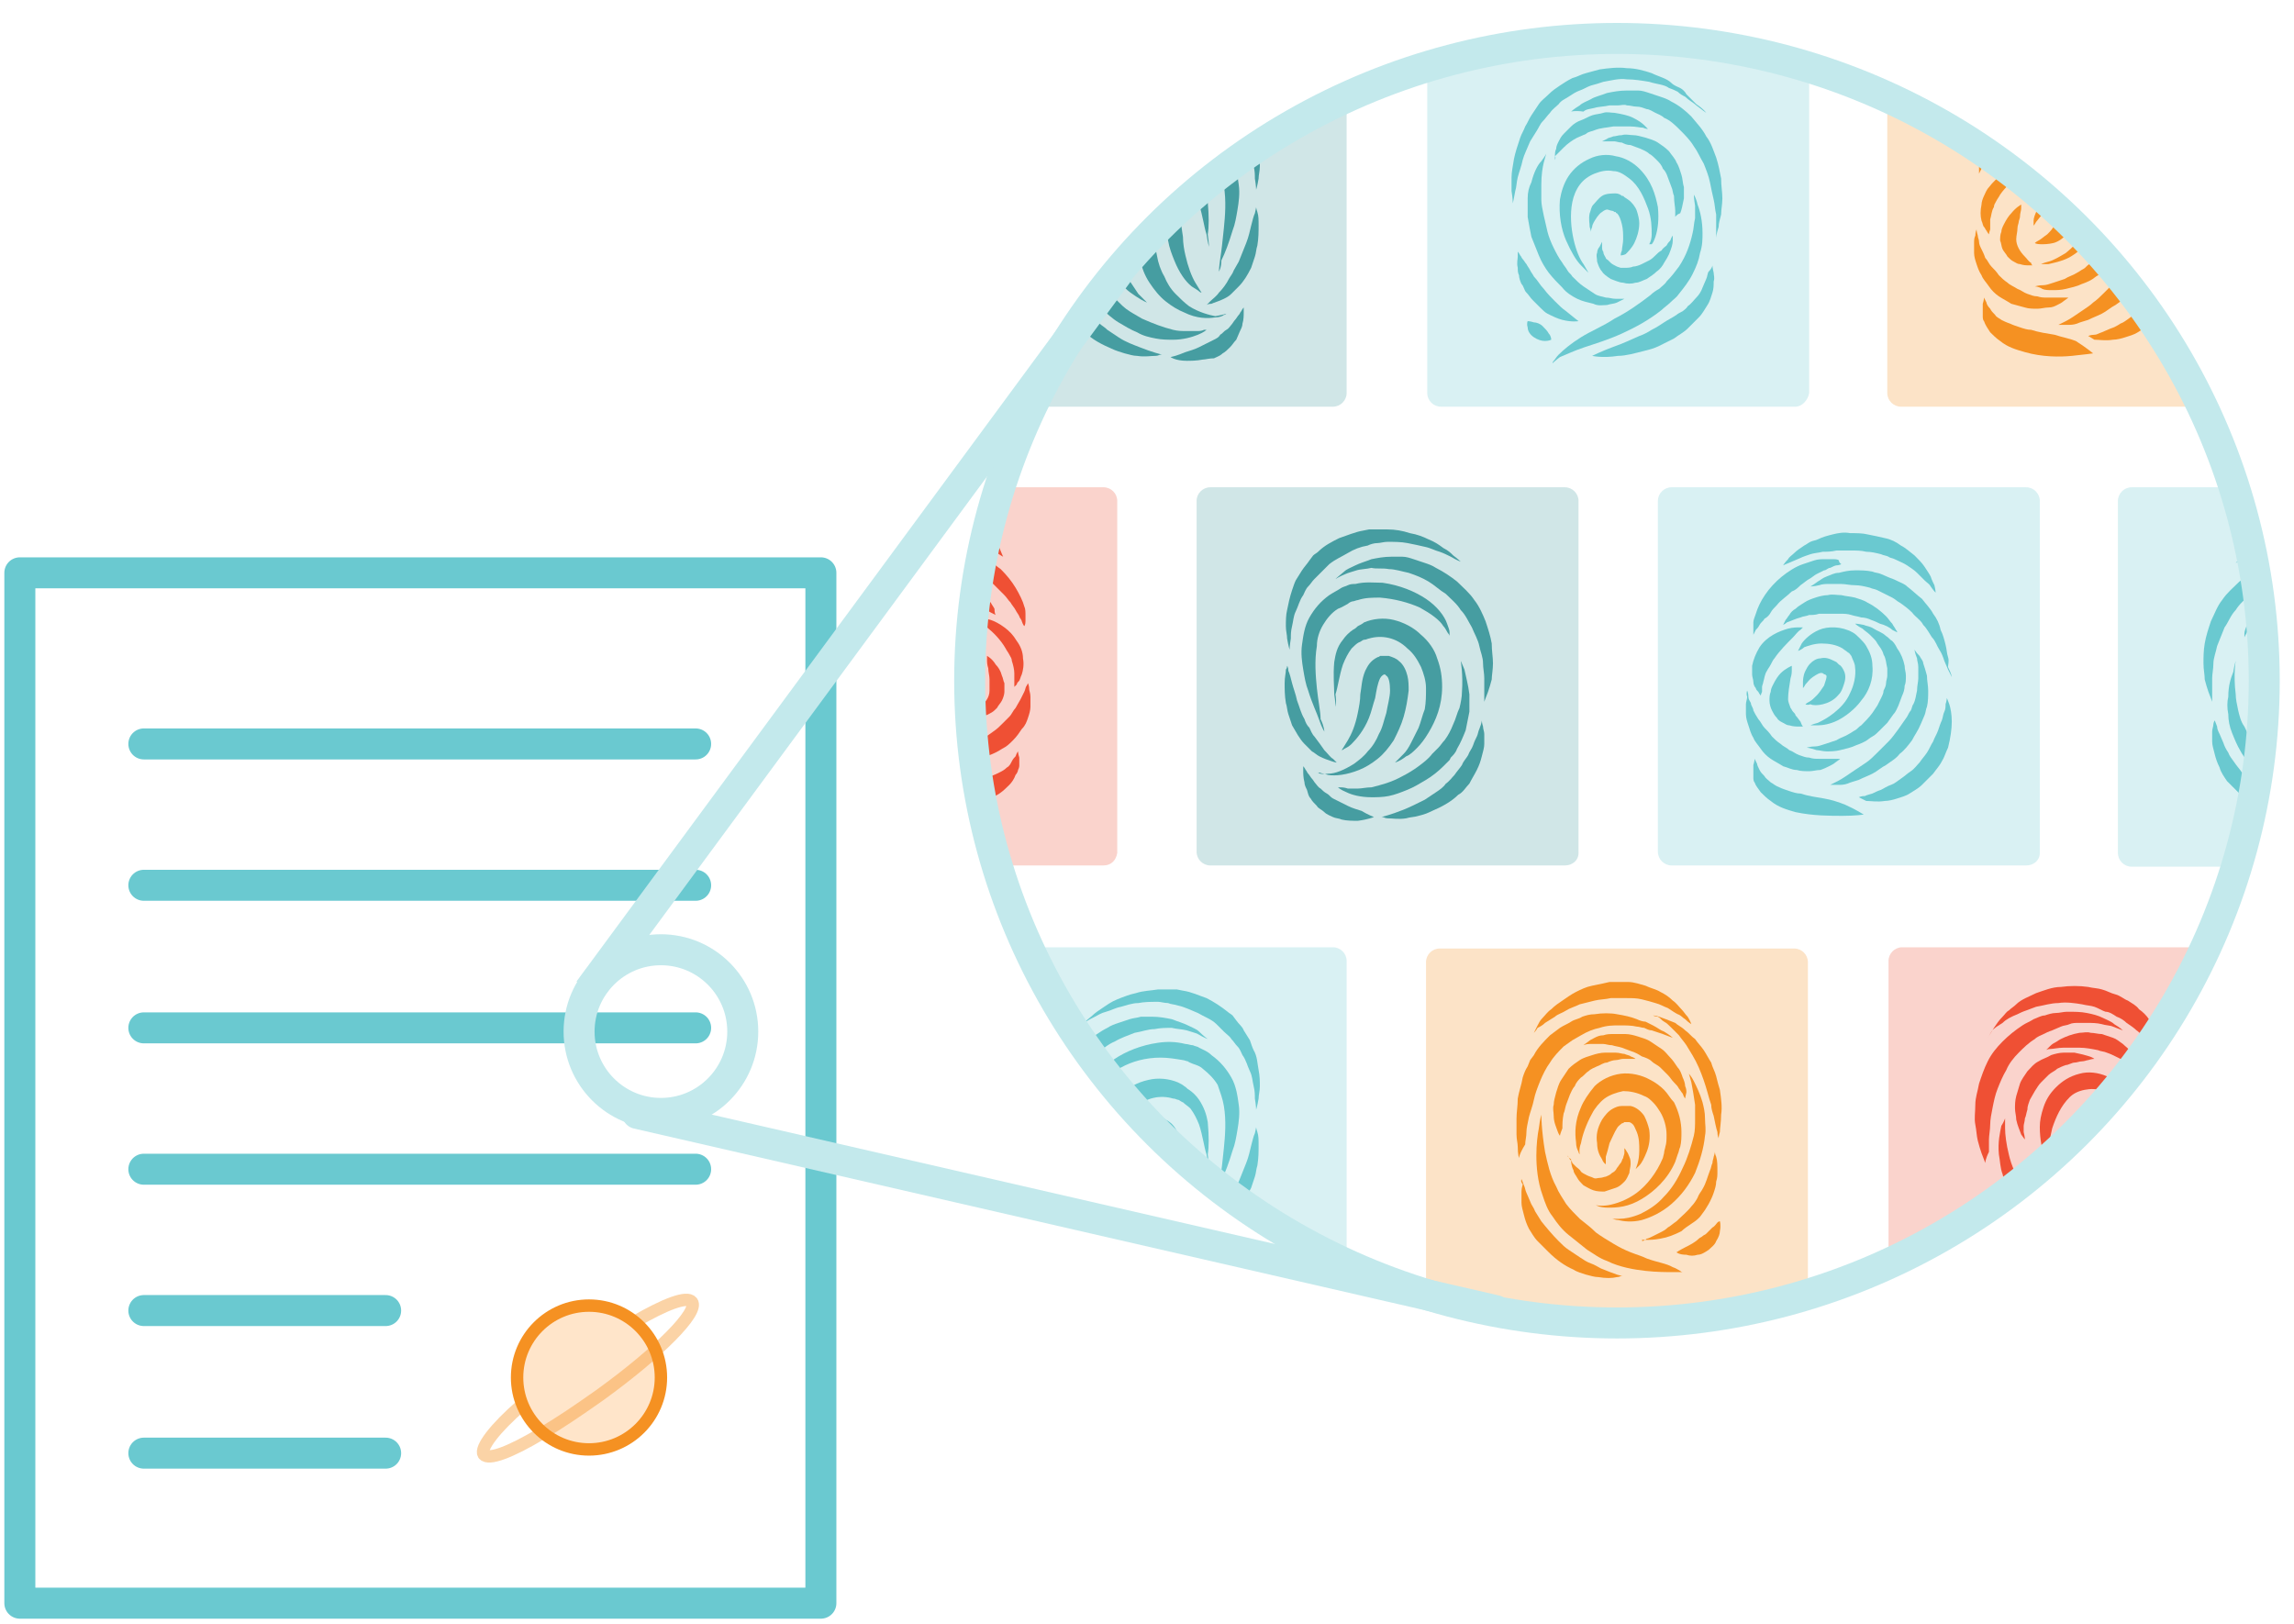 <svg id="Layer_1" xmlns="http://www.w3.org/2000/svg" xmlns:xlink="http://www.w3.org/1999/xlink" width="185" height="131" viewBox="0 0 185 131"><style>.st0{fill:#e0f1f2}.st1,.st2{fill:#d3d4da;stroke:#d3d4db;stroke-linejoin:round;stroke-miterlimit:10}.st2{fill:#fff;stroke:#6ac9d0;stroke-width:2.5}.st3{fill:#d3d4da}.st4,.st5{fill:#fff;stroke:#6ac9d0;stroke-width:2.5;stroke-miterlimit:10}.st5{fill:#e0f1f2}.st6{fill:#083b54}.st7{fill:#ef5034}.st8{fill:#f59122}.st9{fill:#fff}.st10,.st11,.st12{fill:none;stroke-miterlimit:10}.st10{stroke-width:2.5;stroke:#6ac9d0}.st11{stroke:#ef5034}.st12{stroke:#d3d4da;stroke-width:.5}.st13,.st14{stroke:#063b54}.st13{stroke-linejoin:round;stroke-miterlimit:10;fill:#083b54;stroke-width:.5}.st14{fill:none;stroke-width:.7}.st14,.st15,.st16{stroke-miterlimit:10}.st15{stroke-width:.3;fill:none;stroke:#d3d4da}.st16{fill:#083b54;stroke:#063b54;stroke-linejoin:round}.st17{fill:#6ac9d0}.st18{fill:none;stroke:#063b54;stroke-width:2.5;stroke-miterlimit:10}.st19{fill:#063b54}.st20,.st21,.st22{fill:none;stroke:#6ac9d0;stroke-width:2.5}.st20{opacity:.3;stroke-miterlimit:10}.st21,.st22{stroke-linejoin:round}.st21{stroke-miterlimit:10}.st22{stroke-linecap:round}.st22,.st23,.st24,.st25{stroke-miterlimit:10}.st23{stroke:#f59122;fill:#ffe5ca}.st24,.st25{fill:none}.st24{opacity:.4;stroke:#f59122}.st25{stroke:#c3e9ec;stroke-width:2.5}.st26{clip-path:url(#SVGID_2_)}.st27{opacity:.25}.st27,.st28{fill:#469da1}.st29{opacity:.25;fill:#6ac9d0}.st30,.st31{opacity:.25;fill:#f59122}.st31{fill:#ef5034}.st32,.st33,.st34{stroke-miterlimit:10}.st32{fill:none;stroke-linecap:round;stroke-linejoin:round;stroke:#ef5034;stroke-width:.222}.st33,.st34{stroke:#c3e9ec;stroke-width:2.5}.st33{stroke-linecap:round;fill:none}.st34{fill:#fff;stroke-linejoin:round}.st34,.st35,.st36{stroke-linecap:round}.st35{fill:#fff;stroke-width:2.5;stroke-linejoin:round;stroke-miterlimit:10;stroke:#91d5d9}.st36{stroke:#c0e869}.st36,.st37,.st38{fill:none;stroke-width:2.5;stroke-miterlimit:10}.st37{stroke-linecap:round;stroke:#ef5034}.st38{stroke:#f59685}.st38,.st39,.st40{stroke-linecap:round}.st39{stroke-width:2.5;stroke-miterlimit:10;fill:none;stroke:#f59122}.st40{fill:#fff;stroke:#6ac9d0;stroke-linejoin:round}.st40,.st41,.st42{stroke-width:2.5;stroke-miterlimit:10}.st41{stroke-linecap:round;fill:none;stroke:#96d805}.st42{fill:#fff;stroke:#c3e9ec;stroke-linejoin:round}.st43{fill:#fff;stroke:#fff;stroke-width:2.48}.st43,.st44,.st45{stroke-miterlimit:10}.st44{opacity:.6;stroke-linejoin:round;fill:none;stroke:#6ac9d0;stroke-width:2.5}.st45{fill:#083b54;stroke:#083b54;stroke-width:1.164;stroke-linecap:round}.st45,.st46,.st47{stroke-linejoin:round}.st46{stroke-linecap:round;stroke-miterlimit:10;fill:#083b54;stroke:#083b54;stroke-width:1.132}.st47{fill:#fff;stroke:#fff;stroke-width:2.039}.st47,.st48,.st49{stroke-miterlimit:10}.st48{stroke-linecap:round;stroke-linejoin:round;fill:#083b54;stroke:#083b54;stroke-width:1.166}.st49{fill:#e0f1f2;stroke:#6ac9d0;stroke-width:2}.st50{opacity:.5;fill:#6ac9d0}.st51{stroke:#6ac9d0;stroke-width:2;stroke-miterlimit:10}.st51,.st52{fill:#fff}.st52,.st53{stroke-miterlimit:10}.st52,.st53{stroke:#083b54;stroke-width:2.5}.st53{fill:#d3d4da}.st54,.st55{opacity:.2;fill:#083b54}.st55{opacity:.3}.st56{opacity:.5}.st56,.st57,.st58{fill:#083b54}.st57{opacity:.85}.st58{opacity:.7}.st59,.st60{stroke-miterlimit:10}.st59{stroke-linecap:round;opacity:.5;fill:#fff;stroke:#6ac9d0}.st60{opacity:.3;fill:none;stroke:#f59122}.st61,.st62{fill:none;stroke:#6ac9d0}.st61{opacity:.3;stroke-miterlimit:10;stroke-width:2.002}.st62{stroke-width:2.5;stroke-linecap:round}.st62,.st63,.st64,.st65{stroke-miterlimit:10}.st63{stroke-width:.776;stroke-linejoin:round;fill:#ef5034;stroke:#ef5234}.st64,.st65{fill:none;stroke:#6ac9d0;stroke-linecap:round}.st64{stroke-linejoin:round;opacity:.6;stroke-width:3}.st65{opacity:.3;stroke-width:2.48}</style><path class="st21" d="M1.6 46.2h64.6v83.1H1.6z"/><path class="st22" d="M11.6 60h44.5M11.6 71.4h44.5M11.6 82.9h44.5M11.6 94.3h44.5m-44.5 11.4h19.5m-19.5 11.5h19.5"/><ellipse class="st23" cx="47.5" cy="111.1" rx="5.8" ry="5.8"/><path class="st24" d="M42.1 113.3c-2.2 1.9-3.4 3.5-3.1 4 .4.5 2.2-.2 4.7-1.7 1.4-.8 3-1.9 4.7-3.1 4.7-3.4 8-6.7 7.4-7.5-.4-.5-2.2.2-4.6 1.6"/><ellipse class="st25" cx="53.3" cy="83.2" rx="6.6" ry="6.6"/><defs><ellipse id="SVGID_1_" cx="130.4" cy="54.9" rx="52.2" ry="51.8"/></defs><clipPath id="SVGID_2_"><use xlink:href="#SVGID_1_" overflow="visible"/></clipPath><g class="st26"><path class="st27" d="M107.5 32.8H78.9c-.6 0-1.1-.5-1.1-1.1V3.3c0-.6.5-1.1 1.1-1.1h28.6c.6 0 1.1.5 1.1 1.1v28.4c0 .6-.5 1.1-1.1 1.1z"/><path class="st28" d="M98.9 25.3s-.1.1-.2.1c-.1.1-.4.2-.7.2-.6.1-1.5.1-2.5-.4-.5-.2-1-.5-1.5-.9s-.9-.9-1.3-1.5-.6-1.2-.8-1.9c-.2-.7-.3-1.3-.4-2.1 0-.4 0-.8.1-1.2.1-.4.3-.9.7-1.2.2-.2.5-.3.8-.4h.7s.1 0 .2.1c.6.3.8.7 1 1.1.3.7.3 1.4.4 1.9 0 .5.1 1.1.2 1.5.2.9.5 1.7.8 2.2.3.5.5.8.5.8s-.1 0-.2-.1-.3-.2-.6-.4c-.5-.4-1-1.1-1.4-2.1-.2-.5-.4-1-.5-1.6-.1-.6-.2-1.1-.4-1.6-.1-.2-.3-.3-.3-.3h-.1s-.1 0-.1.1c-.2.2-.3.7-.3 1.2 0 .6.2 1.2.3 1.8.1.6.3 1.2.6 1.7.2.5.5 1 .9 1.4.4.4.7.7 1.1 1 .8.5 1.6.7 2.1.8.6-.1.9-.2.9-.2z"/><path class="st28" d="M97.5 19.9s-.1-.3-.2-1c-.2-.6-.3-1.5-.6-2.4-.2-.5-.4-.9-.7-1.3-.2-.2-.4-.3-.6-.5-.1 0-.3-.2-.4-.2-.1 0-.2-.1-.4-.1-1-.3-2.2-.1-3.1.8-.4.4-.8.9-1.1 1.5-.2.5-.4 1.1-.4 1.7 0 .6 0 1.2.1 1.7s.3 1.1.5 1.5c.2.5.4.9.6 1.2l.6.9.5.5.2.2s-.3-.1-.9-.5c-.3-.2-.6-.4-.9-.7-.3-.3-.7-.7-.9-1.2-.6-.9-1.1-2.2-1.1-3.7 0-.7.1-1.5.4-2.3.3-.7.8-1.4 1.3-1.9.6-.6 1.3-1 2.2-1.2.8-.2 1.7-.1 2.4.2.2.1.4.2.5.3.2.1.2.2.4.3.3.2.6.5.8.8.4.6.6 1.2.7 1.8.1 1.1.1 2 0 2.6.1.7.1 1 .1 1z"/><path class="st28" d="M98.3 21.9s0-.3.1-1c.1-.6.2-1.5.3-2.5.1-1 .2-2.2 0-3.4-.1-.6-.3-1.1-.5-1.7-.3-.5-.7-.9-1.2-1.3-.2-.2-.5-.3-.8-.4-.2-.1-.3-.1-.4-.2-.1 0-.3-.1-.4-.1-.6-.1-1.2-.2-1.8-.2-1.2 0-2.3.3-3.2.8-.9.4-1.5 1-1.9 1.5-.2.2-.3.4-.4.6l-.1.2v-.3c0-.2.1-.4.2-.7.2-.6.8-1.4 1.7-2 .9-.6 2.1-1.1 3.5-1.3.7-.1 1.4-.1 2.2.1.2 0 .4.1.6.1.2.1.4.1.5.2.4.2.7.3 1 .6.7.5 1.2 1.1 1.6 1.8.4.7.5 1.5.6 2.2.1.7 0 1.4-.1 2-.1.6-.2 1.2-.4 1.7-.3 1-.6 1.8-.9 2.4 0 .6-.2.9-.2.9zm-11-5.7s-.2 1.1 0 2.7c0 .4.1.8.2 1.3.1.4.2.9.5 1.3.2.4.4.9.7 1.3.1.2.3.4.5.6l.1.1.1.1.3.3c.4.3.7.7 1.1 1 .4.3.8.5 1.3.8.9.4 1.7.7 2.5.9.4.1.7.1 1.1.1h.8c.2 0 .4 0 .6-.1h.2s-.2.2-.7.4c-.5.2-1.2.4-2 .4-.4 0-.9 0-1.4-.1-.5-.1-1-.2-1.5-.5-.5-.2-1-.5-1.5-.8-.5-.3-.9-.7-1.4-1.1l-.3-.3-.1-.1-.1-.1-.1-.2c-.2-.2-.4-.5-.5-.7-.3-.5-.5-1-.7-1.5-.2-.5-.3-1-.3-1.5-.1-.5-.1-1 0-1.4 0-.9.2-1.5.4-2 .1-.6.2-.9.2-.9z"/><path class="st28" d="M85.6 21s.1.2.2.5c0 .2.1.4.2.6.1.2.2.5.3.7.1.3.2.5.4.8.1.3.3.5.5.8.2.3.4.5.6.8l.7.7c.2.3.5.4.8.7l.9.6c.6.4 1.2.6 1.7.8 1 .4 1.8.6 1.8.6h-.1c-.1 0-.2.1-.4.1-.4 0-.9.1-1.5 0-.3 0-.6-.1-1-.2-.3-.1-.7-.2-1.1-.4-.7-.3-1.5-.7-2.1-1.3l-.9-.9c-.2-.3-.5-.7-.6-1.1-.2-.4-.3-.7-.4-1.1-.1-.4-.2-.7-.2-1v-.8c0-.2.1-.4.1-.6.1-.1.1-.3.1-.3zm-.2-1.5s-.1-.3-.3-.8c-.1-.3-.2-.6-.3-1 0-.4-.1-.8-.1-1.3s0-1 .1-1.6c.1-.6.3-1.2.5-1.8.3-.6.5-1.2.9-1.7.4-.6.9-1 1.4-1.5.6-.4 1.1-.8 1.7-1.1.3-.2.6-.3.9-.4.4-.2.7-.3 1-.3.3-.1.6-.1.9-.2h.9c.6 0 1.1.1 1.6.2.5.2.9.3 1.3.5s.7.3.9.5c.4.4.7.6.7.6s-.3-.1-.8-.4c-.2-.1-.6-.2-.9-.3-.4-.1-.8-.1-1.2-.2-.5 0-.9 0-1.4.1-.5 0-1 .2-1.6.3-.5.2-1.1.4-1.6.7-.5.2-1 .6-1.4 1-.4.4-.9.8-1.2 1.3-.4.4-.6 1-.9 1.4l-.6 1.5c-.1.5-.3 1-.3 1.4 0 .4-.1.9-.1 1.2v1c-.1.6-.1.9-.1.9z"/><path class="st28" d="M87.4 8.3s.2-.2.7-.6c.2-.2.5-.4.8-.6.3-.2.7-.5 1.2-.7.5-.2 1-.4 1.5-.5.6-.2 1.2-.2 1.8-.3h1.5l.5.1c.7.1 1.3.4 1.9.6.6.3 1.2.7 1.7 1.1.1.1.3.2.4.3l.3.4c.2.3.5.5.6.8.2.3.3.5.5.8.1.3.2.6.3.8.3.5.3 1.1.4 1.6.1.5.1.9.1 1.3s-.1.7-.1 1c-.1.6-.2.9-.2.9s0-.3-.1-.9c0-.3 0-.6-.1-1s-.1-.8-.3-1.2c-.2-.4-.3-.9-.6-1.3-.1-.2-.2-.5-.4-.7-.2-.2-.3-.4-.5-.6-.1-.2-.4-.4-.6-.6l-.6-.6c-.4-.4-1-.6-1.5-.9-.5-.2-1.1-.5-1.6-.6-.3-.1-.6-.1-.8-.2-.3 0-.6-.1-.8-.1-.6 0-1.1 0-1.6.1-.5 0-1 .2-1.4.3-.5.1-.8.3-1.2.4-.4.1-.7.3-.9.4-.6.3-.9.5-.9.5zm13.9 8.4s0 .1.1.4c.1.3.1.6.1 1.1 0 .5 0 1-.1 1.6-.1.3-.1.6-.2.9l-.3.9c-.3.6-.6 1.1-1 1.5l-.6.6c-.2.2-.4.3-.6.4-.4.2-.8.3-1 .4-.3 0-.4.1-.4.1l.3-.3c.2-.2.5-.4.7-.7.3-.3.6-.7.8-1.1.1-.2.3-.4.4-.7.1-.2.3-.5.4-.7l.6-1.5c.2-.5.3-1 .4-1.4.1-.4.2-.8.3-1 .1-.4.1-.5.1-.5zm-6.9 12.1s.5-.1 1.2-.4c.3-.1.7-.2 1.1-.4l.6-.3.6-.3c.2-.1.4-.2.5-.4.2-.1.3-.3.5-.4.2-.1.3-.3.4-.4.1-.1.2-.3.3-.4.1-.1.2-.3.3-.4.1-.1.1-.2.2-.3.1-.2.2-.3.2-.3v.4c0 .2 0 .6-.1.9 0 .2-.1.4-.2.6-.1.2-.2.5-.3.7-.2.2-.3.4-.5.6-.2.2-.4.4-.6.5-.2.2-.5.3-.7.4-.4 0-.7.1-.9.1-.5.1-1 .1-1.3.1-.9 0-1.3-.3-1.3-.3z"/><path class="st29" d="M144.8 32.8h-28.6c-.6 0-1.1-.5-1.1-1.1V3.3c0-.6.5-1.1 1.1-1.1h28.6c.6 0 1.1.5 1.1 1.1v28.4c-.1.6-.6 1.1-1.1 1.1z"/><path class="st17" d="M130.7 20.6s0-.2.1-.4c0-.2.1-.6.1-.9 0-.4 0-.8-.1-1.2-.1-.4-.2-.7-.4-.9 0 0-.1 0-.1-.1 0 0-.1 0 0 0h-.1c-.1-.1-.2-.1-.2-.1-.1 0-.3-.1-.4-.1-.1 0-.3.1-.4.2-.2.1-.3.3-.4.4-.2.3-.4.6-.4.8-.1.2-.1.4-.1.4s0-.1-.1-.4c0-.3-.1-.6 0-1.1.1-.2.1-.5.3-.7.2-.2.4-.5.7-.7.3-.2.8-.2 1.1-.2.2 0 .4.1.5.2h.1l.1.1.3.2c.3.2.6.6.7.9.1.3.2.7.2 1 0 .6-.2 1.2-.4 1.6-.2.4-.5.7-.7.9-.2.1-.4.1-.4.1z"/><path class="st17" d="M133 19.7s.2-.3.2-.8 0-1.3-.3-2.1-.7-1.8-1.5-2.4c-.4-.3-.8-.6-1.3-.6-.5-.1-1 0-1.5.2s-.9.5-1.2.9c-.3.4-.5.9-.6 1.4-.2 1-.1 2.1.1 3 .2.9.5 1.6.8 2 .3.5.4.7.4.7l-.6-.6c-.4-.4-.8-1.1-1.2-2-.4-.9-.6-2.1-.5-3.3.1-.6.3-1.3.7-1.9.4-.6 1-1.1 1.7-1.4.6-.3 1.4-.4 2.1-.2.7.1 1.4.5 1.9 1 1 1 1.3 2.1 1.5 3.1.1 1 0 1.8-.2 2.4-.1.3-.2.5-.3.6h-.2zm-7.6-6.8v-.4c0-.1 0-.3.1-.5 0-.2.1-.4.2-.6.1-.2.2-.4.4-.6l.6-.6c.2-.2.5-.4.8-.5.3-.1.6-.3.9-.4.3-.1.6-.1.9-.2.3-.1.6 0 .9 0 .6.1 1.1.2 1.5.4.4.2.7.4.9.6l.3.3s-.2 0-.4-.1c-.2 0-.6-.1-1-.1h-1.4c-.5.1-1 .1-1.5.3-.2.1-.5.1-.7.3-.2.1-.5.2-.7.3-.4.2-.8.5-1.1.8l-.7.7c.1.1 0 .3 0 .3z"/><path class="st17" d="M131 24.1l-.6.3c-.2.1-.5.1-.8.2-.3 0-.7.1-1.1-.1-.4-.1-.9-.2-1.3-.4s-.9-.5-1.2-.9c-.4-.4-.7-.7-1.1-1.2-.3-.4-.6-.9-.8-1.4l-.6-1.5c-.1-.5-.2-1-.3-1.6V16c0-.5.1-.9.3-1.3.2-.8.5-1.4.8-1.7.3-.4.4-.6.4-.6s-.1.3-.2.7c-.1.4-.2 1-.2 1.8v1.2c0 .4.1.8.2 1.3.1.4.2.9.3 1.3.1.4.3.9.5 1.3s.4.8.7 1.2c.1.2.3.4.4.6.1.2.3.3.4.5.3.3.6.6.9.8l.9.6c.3.2.6.2.9.3.3 0 .5.1.8.1h.7z"/><path class="st17" d="M136.6 15.7s.2.3.3.8c.2.5.4 1.3.4 2.3 0 .5 0 1-.2 1.6-.1.6-.3 1.1-.6 1.7-.3.6-.7 1.1-1.1 1.6-.2.3-.4.4-.7.7-.2.2-.5.4-.7.6-1 .8-2.1 1.4-3.2 1.9s-2.1.8-3 1.1c-.9.3-1.5.6-2 .8-.4.3-.6.5-.6.5s0-.1.1-.2.2-.3.4-.5c.4-.4 1-.9 1.8-1.4.8-.5 1.8-.9 2.7-1.5 1-.5 2-1.2 2.9-1.9.2-.2.5-.4.7-.5.2-.2.5-.4.6-.6.4-.4.7-.8 1-1.2.6-.9.9-1.8 1.1-2.7.1-.4.1-.8.2-1.2v-1c-.1-.6-.1-.9-.1-.9z"/><path class="st17" d="M138.1 21.4s0 .2.1.6c0 .2.1.4 0 .7 0 .3 0 .6-.1.9-.1.3-.2.7-.4 1-.2.3-.4.7-.7 1l-.9.9c-.3.3-.7.5-1.1.8l-1.2.6c-.4.2-.8.3-1.2.4-.8.2-1.5.4-2.1.4-1.3.2-2.1 0-2.1 0s.8-.4 1.9-.8c.6-.2 1.2-.5 1.9-.8.3-.1.7-.3 1-.5.4-.2.7-.4 1-.6.3-.2.7-.4 1-.6.1-.1.3-.2.5-.3.1-.1.3-.2.4-.4.3-.2.5-.5.7-.7.2-.2.4-.5.5-.8.1-.2.2-.5.3-.7.1-.2.1-.5.2-.6.3-.3.3-.5.3-.5zm.3-2.2v-1.9c-.1-.4-.1-.8-.2-1.2-.1-.4-.2-.9-.3-1.4-.1-.5-.3-1-.5-1.5-.3-.5-.5-1-.8-1.4-.3-.5-.7-.9-1.1-1.3-.4-.4-.8-.8-1.3-1-.2-.2-.5-.3-.7-.4-.2-.1-.5-.3-.7-.3-.3-.1-.5-.2-.8-.2-.3 0-.5-.1-.8-.1-.2-.1-.5 0-.7 0h-.7c-.4.1-.9.1-1.2.2-.4.1-.7.1-.9.3-.7-.1-1 0-1 0s.2-.2.7-.5c.2-.2.5-.3.9-.5.3-.2.8-.3 1.3-.5.5-.1 1-.2 1.6-.2h.9c.3 0 .6.1.9.2l.9.3c.3.1.6.2.9.4.6.3 1.1.7 1.6 1.2.4.5.9 1 1.2 1.6.4.5.6 1.2.8 1.7.2.6.3 1.2.4 1.7 0 .6.1 1.1.1 1.6s-.1.9-.1 1.3c-.1.4-.2.7-.2 1-.2.6-.2.9-.2.9z"/><path class="st17" d="M137.6 9.1s-.3-.2-.8-.6c-.2-.2-.6-.4-.9-.7-.2-.1-.4-.2-.6-.4-.2-.1-.4-.2-.7-.3-.4-.3-1-.3-1.6-.5-.6-.1-1.2-.2-1.8-.2-.6-.1-1.3.1-1.9.2-.3.1-.6.2-1 .3-.3.1-.6.3-.9.4-.3.1-.6.3-.9.5-.3.2-.6.3-.8.6-.2.2-.5.4-.7.7-.2.2-.4.5-.6.7-.2.2-.3.5-.5.8-.2.3-.3.5-.5.8-.2.5-.5 1.1-.6 1.5-.1.5-.3 1-.4 1.4-.1.4-.1.8-.2 1.1-.1.6-.2 1-.2 1s0-.4-.1-1v-1.1c0-.4.1-.9.2-1.5.1-.5.3-1.1.5-1.7.1-.3.3-.6.4-.9.2-.3.3-.6.5-.9l.6-.9c.2-.3.5-.5.8-.8.3-.3.6-.5.9-.7.3-.2.6-.4 1-.6.4-.1.7-.3 1.1-.4.4-.1.7-.2 1.1-.3.7-.1 1.5-.2 2.2-.1.7 0 1.4.2 2 .4.6.3 1.2.4 1.6.8.2.2.5.3.7.4.2.1.4.3.5.5l.8.8c.6.4.8.7.8.7zm-2.7 9.9v.4c0 .3-.1.6-.3 1.1-.1.2-.2.4-.4.7-.1.2-.3.5-.6.7-.2.2-.5.4-.8.6-.3.1-.6.3-.9.3-.3.1-.7.1-1 0-.3 0-.7-.2-1-.3-.3-.2-.6-.4-.7-.6-.2-.2-.3-.5-.4-.8 0-.3-.1-.5 0-.7 0-.2.1-.4.2-.5l.2-.4v.4c0 .1 0 .3.1.4 0 .2.1.3.2.5 0 .1.1.1.2.2l.2.2c.1.1.3.2.5.3l.3.1h.3c.2 0 .5 0 .7-.1.2 0 .5-.1.7-.2l.6-.3c.2-.1.4-.3.5-.4.2-.2.3-.3.5-.4.1-.2.3-.3.4-.4.1-.2.2-.3.3-.4.1-.3.2-.4.2-.4zm-7.6 6.9s-.5.1-1.3-.1c-.4-.1-.8-.3-1.2-.5-.2-.1-.4-.3-.6-.5l-.6-.6c-.2-.2-.3-.4-.5-.6-.2-.2-.2-.5-.4-.7-.1-.2-.2-.5-.2-.7-.1-.2-.1-.4-.1-.6-.1-.4 0-.7 0-.9v-.4s.1.1.2.3c.1.1.1.2.2.3.1.1.2.3.3.4.1.2.2.3.3.5.1.2.2.3.3.5.3.3.5.7.8 1 .3.4.6.7.9 1 .3.3.6.6.9.8.6.5 1 .8 1 .8z"/><path class="st17" d="M135.1 17.5V17c0-.3-.1-.7-.1-1.2-.1-.2-.1-.5-.2-.7-.1-.3-.2-.5-.3-.8-.1-.3-.2-.5-.4-.7-.1-.3-.3-.5-.5-.7-.2-.2-.4-.4-.6-.5-.2-.2-.5-.3-.7-.4-.3-.1-.5-.2-.8-.3-.3 0-.5-.1-.7-.2-.2 0-.5-.1-.6-.1h-1l.4-.2c.1-.1.3-.1.5-.2.2 0 .4-.1.7-.1.3-.1.6 0 .9 0 .3 0 .6.1 1 .2.3.1.7.2 1 .4.3.2.6.4.9.7.2.3.5.6.6.9.2.3.3.7.4 1 .1.3.1.7.2 1v.9c-.1.5-.2 1-.3 1.2-.3.1-.4.3-.4.3zm-10 9.9s-.2.1-.5.1-.6-.1-.9-.3c-.3-.2-.5-.5-.5-.8-.1-.3 0-.5 0-.5s.2 0 .5.1c.2 0 .5.1.7.3.2.2.4.4.5.6.2.2.2.5.2.5z"/><path class="st30" d="M181.9 32.8h-28.6c-.6 0-1.1-.5-1.1-1.1V3.3c0-.6.5-1.1 1.1-1.1h28.6c.6 0 1.1.5 1.1 1.1v28.4c0 .6-.5 1.1-1.1 1.1z"/><path class="st8" d="M164.1 19.6s.1-.1.3-.2c.2-.1.4-.3.7-.5.2-.2.5-.5.6-.8.2-.3.2-.7.2-.8v-.1c.1 0 0 0 0 0l-.1-.1c-.1-.1-.2-.1-.3-.1-.2 0-.6.1-.8.3-.2.2-.4.5-.5.6-.1.2-.2.3-.2.3v-.4c0-.2.1-.5.3-.9.1-.2.2-.4.4-.6.2-.2.5-.3.8-.4.3 0 .7 0 1 .2l.2.1.1.1.1.1c.1.1.3.3.3.5.1.4.1.7 0 1.1-.1.3-.2.6-.4.8-.4.4-.8.7-1.2.8-.4.1-.8.1-1 .1-.4 0-.5-.1-.5-.1z"/><path class="st8" d="M163.5 15.3s0-.1.1-.1c0-.1.1-.2.3-.4.3-.3.7-.7 1.4-1 .4-.1.8-.2 1.2-.2.4 0 .9.2 1.3.4.2.1.4.3.6.4.1.1.4.4.5.6.3.4.5 1 .5 1.5.1 1-.3 2-.8 2.7-.5.7-1.2 1.3-1.8 1.6-.6.3-1.2.4-1.6.5h-.6s.2-.1.6-.2c.4-.1.9-.4 1.4-.7.5-.4 1-.9 1.4-1.6.4-.7.6-1.5.5-2.2 0-.4-.2-.7-.4-1-.1-.2-.2-.2-.3-.4-.1-.1-.3-.2-.4-.3-.6-.4-1.2-.4-1.8-.4-.6.1-1.1.3-1.4.4-.5.3-.7.4-.7.4zm-1.2-2.1l.2-.4c.1-.1.2-.3.3-.4.1-.2.3-.4.5-.5.2-.2.4-.3.7-.5.3-.2.6-.3.9-.4.3-.1.7-.2 1-.2h1.1c.4.1.7.1 1 .2.3.1.7.2 1 .4.6.3 1.1.7 1.5 1 .2.2.3.4.5.5.1.2.2.3.3.5.1.3.2.4.2.4s-.2-.1-.4-.3c-.2-.2-.6-.4-1-.6-.2-.1-.4-.2-.7-.3-.2-.1-.5-.2-.8-.3-.3-.1-.5-.1-.8-.2-.3-.1-.6-.1-.9-.1h-1.7c-.3.1-.5.1-.8.1-.2.1-.5.1-.7.2-.4.2-.8.3-1 .5-.2.3-.4.4-.4.4zm6.5 15.3s-.7.1-1.7.2-2.4.1-3.8-.3c-.7-.2-1.4-.4-2-.9-.3-.2-.6-.5-.8-.7-.2-.3-.4-.6-.5-.9-.1-.1-.1-.3-.1-.4v-1c.1-.3.1-.5.1-.5l.2.4c0 .1.1.3.3.5.1.2.2.3.4.5.1.2.4.3.5.4.2.1.4.2.7.3.2.1.5.2.8.3.3.1.6.2.9.2.6.2 1.3.3 1.9.4.6.2 1.2.3 1.7.5.8.5 1.4 1 1.4 1zm4.1-13.3s.1.2.4.5c.1.2.3.4.4.6.1.3.2.6.3 1 .1.4.1.8.1 1.2 0 .4 0 .9-.1 1.4-.1.2-.1.5-.2.7-.1.2-.2.5-.3.7-.2.5-.5.9-.8 1.3-.3.4-.6.8-1 1.1-.3.4-.7.6-1.1.9-.4.2-.7.5-1.1.7-.4.2-.7.3-1.1.5-.3.1-.7.2-.9.3-.3.1-.5.1-.8.1h-.7l.6-.3c.4-.2.8-.5 1.4-.9.3-.2.6-.4.8-.6.3-.2.6-.5.9-.8l.9-.9c.3-.3.5-.6.8-1 .2-.3.5-.7.7-1 .1-.2.2-.4.3-.5.1-.2.1-.4.2-.5.2-.4.2-.7.3-1.1 0-.4.1-.7.1-1v-.9c0-.3-.1-.5-.1-.7v-.8z"/><path class="st8" d="M175.9 17.4l-.3-.6c-.1-.2-.2-.5-.3-.7-.1-.3-.2-.6-.4-.9-.2-.3-.3-.7-.6-1-.2-.3-.4-.7-.7-1-.2-.4-.6-.6-.9-.9-.3-.3-.7-.6-1-.8-.2-.1-.4-.3-.6-.4l-.6-.3-.6-.3c-.2-.1-.4-.1-.6-.2l-1.2-.3c-.4 0-.8-.1-1.1-.1h-1c-.3 0-.6 0-.8.1-.4.1-.7.1-.7.1s.2-.1.6-.4c.2-.1.4-.3.7-.4.3-.1.6-.3 1-.3.4-.1.8-.2 1.3-.2s.9 0 1.4.1c.2.1.5.1.8.2.2.1.5.2.7.3.3.1.5.2.7.3.2.1.5.2.7.4.4.3.8.7 1.2 1 .3.4.7.8.9 1.2.3.4.5.9.6 1.3.2.4.3.8.4 1.2.1.4.1.7.1 1v.8c.3.6.3.8.3.8z"/><path class="st8" d="M166.9 8.3s-.2 0-.4.1c-.1 0-.3.1-.5.2-.2 0-.3.2-.5.2-.4.2-.8.4-1.3.7-.2.1-.4.3-.7.5-.2.2-.5.4-.7.5-.4.4-.9.8-1.3 1.1-.2.2-.4.4-.5.6-.1.2-.3.4-.5.5-.1.2-.3.3-.4.5-.1.2-.2.3-.3.4l-.2.4v-.9c0-.2.1-.4.2-.7.1-.5.4-1 .8-1.5.3-.5.8-1 1.3-1.4.3-.2.5-.4.8-.6.3-.2.6-.3.8-.4.3-.1.6-.2.8-.3.3-.1.5-.1.8-.1h.7c.2 0 .4 0 .5.1.5 0 .6.1.6.1zm-2.8 14.8s.3-.1.7-.1c.2 0 .5-.1.8-.2l.9-.3c.3-.2.7-.3 1-.5.2-.1.3-.2.5-.3.2-.1.3-.3.5-.4.3-.3.6-.6.9-1l.4-.6.3-.6c.1-.2.2-.4.2-.6.1-.2.2-.4.2-.6 0-.2.1-.4.1-.6v-.6c-.1-.4-.1-.8-.3-1.1-.1-.4-.3-.6-.6-.9-.1-.2-.2-.3-.3-.4l-.3-.3c-.2-.2-.4-.3-.6-.5-.4-.2-.6-.4-.6-.4s.2 0 .7.1c.2.1.5.1.8.3.3.2.7.3.9.6.2.1.3.3.5.4.2.2.3.4.4.6.3.4.4.9.6 1.4 0 .3.1.5.1.8 0 .3 0 .6-.1.8 0 .3-.1.5-.2.8-.1.3-.2.5-.3.8-.1.2-.2.5-.4.7l-.5.7-.6.6c-.2.2-.4.4-.6.5-.2.1-.4.3-.6.4-.2.1-.4.2-.7.3-.4.2-.9.3-1.3.4-.4.1-.8.1-1.1.1-.3 0-.6 0-.8-.1-.3-.2-.6-.2-.6-.2zm-3.7-4.2s-.1-.1-.2-.3c-.1-.1-.1-.2-.2-.3-.1-.1-.1-.3-.2-.5-.1-.4-.1-.8 0-1.3 0-.2.1-.5.2-.7.1-.2.2-.5.4-.7.3-.4.7-.8 1.1-1 .4-.3.8-.4 1.1-.5.7-.2 1.2-.2 1.2-.2s-.4.3-.9.7c-.5.4-1.2 1-1.6 1.6-.1.2-.2.3-.3.5-.1.2-.2.3-.2.5-.2.3-.2.7-.3 1v.8c-.1.3-.1.4-.1.4zm3.5 2.5h-.3c-.2 0-.4 0-.7-.1-.2 0-.3-.1-.5-.2s-.3-.2-.5-.4c-.1-.2-.3-.4-.4-.6-.1-.2-.1-.5-.2-.7 0-.2 0-.5.1-.7 0-.2.1-.4.2-.6.2-.4.4-.7.6-.9.4-.5.8-.7.8-.7v.3c0 .2-.1.4-.1.7 0 .1-.1.3-.1.4 0 .1-.1.3-.1.5 0 .3-.1.6-.1.9 0 .5.3 1 .7 1.4.2.2.3.4.5.5 0 .1.1.2.1.2z"/><path class="st8" d="M162.3 8.4s.1-.2.4-.5c.1-.2.3-.3.5-.5s.5-.4.8-.6c.3-.2.7-.4 1-.5.4-.2.8-.3 1.2-.4.4 0 .9-.2 1.4-.1.5 0 1 0 1.4.1.5.1.9.2 1.4.3.5.1.9.3 1.3.6.4.2.7.5 1.1.7.3.3.6.5.8.9.2.3.4.6.5.8.1.3.2.5.3.7.1.4.1.6.1.6s-.1-.2-.4-.5c-.1-.2-.3-.3-.4-.5l-.6-.6c-.2-.2-.5-.4-.8-.6-.3-.2-.6-.4-1-.5-.2-.1-.4-.1-.5-.2-.2-.1-.4-.1-.6-.2l-1.2-.3c-.4-.1-.8-.1-1.2-.1h-1.2c-.4.1-.8.1-1.1.2-.4.1-.7.1-1 .2-.3.1-.6.2-.8.3-.2.1-.5.2-.6.3l-.8.4zm-2.9 10.1s0 .2.1.5c0 .2.1.3.1.5s.1.4.2.6c.1.2.2.4.3.7.2.2.3.5.5.7.2.2.4.4.6.7.2.2.4.4.7.6.2.2.5.3.8.5.3.1.5.3.8.4.3.1.5.2.8.2.3.1.5.1.8.1h1.7s-.1.1-.4.3c-.1.1-.3.2-.5.3-.2.1-.4.2-.7.2-.3 0-.6.1-.9.1-.3 0-.7 0-1-.1-.4-.1-.7-.2-1.1-.3-.3-.2-.7-.4-1-.6-.3-.2-.6-.5-.8-.8-.2-.3-.5-.6-.6-.9-.2-.3-.3-.6-.4-.9-.1-.3-.2-.6-.2-.9v-.8c0-.2 0-.4.1-.6 0-.3.1-.5.1-.5zm9 8.6s.2-.1.5-.1c.2 0 .3-.1.6-.2.2-.1.5-.2.7-.3.3-.1.5-.2.8-.4.3-.1.5-.3.8-.5.3-.2.5-.4.8-.6.3-.2.5-.5.7-.7.2-.3.4-.5.6-.8.2-.3.3-.6.5-.9.1-.3.3-.6.4-.9.1-.3.2-.6.3-.8.1-.3.1-.5.2-.7 0-.2.1-.4.1-.6.1-.3.1-.5.1-.5s.1.2.1.5c.1.3.2.8.2 1.4 0 .6-.1 1.3-.3 2.1-.2.4-.3.8-.5 1.1-.2.4-.5.7-.7 1l-.9.9c-.3.3-.7.5-1 .7-.3.2-.7.3-1 .4-.3.1-.7.2-1 .2-.6.1-1.1 0-1.5 0-.3-.2-.5-.3-.5-.3z"/><path class="st29" d="M107.5 107H78.9c-.6 0-1.1-.5-1.1-1.1V77.5c0-.6.5-1.1 1.1-1.1h28.6c.6 0 1.1.5 1.1 1.1v28.4c0 .6-.5 1.1-1.1 1.1z"/><path class="st17" d="M98.9 99.5s-.1.1-.2.1c-.1.1-.4.2-.7.2-.6.1-1.5.1-2.5-.4-.5-.2-1-.5-1.5-.9s-.9-.9-1.3-1.5-.6-1.2-.8-1.9c-.2-.7-.3-1.3-.4-2.1 0-.4 0-.8.1-1.2.1-.4.3-.9.7-1.2.2-.2.5-.3.8-.4h.7s.1 0 .2.1c.6.3.8.7 1 1.1.3.7.3 1.4.4 1.9 0 .5.1 1.1.2 1.5.2.9.5 1.7.8 2.2.3.5.5.8.5.8s-.1 0-.2-.1-.3-.2-.6-.4c-.5-.4-1-1.1-1.4-2.1-.2-.5-.4-1-.5-1.6-.1-.6-.2-1.1-.4-1.6-.1-.2-.3-.3-.3-.3h-.1s-.1 0-.1.1c-.2.2-.3.7-.3 1.2 0 .6.2 1.2.3 1.8.1.6.3 1.2.6 1.7.2.5.5 1 .9 1.4.4.4.7.7 1.1 1 .8.5 1.6.7 2.1.8.6-.1.9-.2.9-.2z"/><path class="st17" d="M97.5 94.1s-.1-.3-.2-1c-.2-.6-.3-1.5-.6-2.4-.2-.5-.4-.9-.7-1.3-.2-.2-.4-.3-.6-.5-.1 0-.3-.2-.4-.2-.1 0-.2-.1-.4-.1-1-.3-2.2-.1-3.1.8-.4.4-.8.9-1.1 1.5-.2.5-.4 1.1-.4 1.7 0 .6 0 1.2.1 1.7s.3 1.1.5 1.5c.2.5.4.9.6 1.2l.6.9.5.5.2.2s-.3-.1-.9-.5c-.3-.2-.6-.4-.9-.7-.3-.3-.7-.7-.9-1.2-.6-.9-1.1-2.2-1.1-3.7 0-.7.1-1.5.4-2.3.3-.7.8-1.4 1.3-1.9.6-.6 1.3-1 2.2-1.2.8-.2 1.7-.1 2.4.2.2.1.4.2.5.3.2.1.2.2.4.3.3.2.6.5.8.8.4.6.6 1.2.7 1.8.1 1.1.1 2 0 2.6.1.7.1 1 .1 1z"/><path class="st17" d="M98.3 96.1s0-.3.1-1c.1-.6.2-1.5.3-2.5.1-1 .2-2.2 0-3.4-.1-.6-.3-1.1-.5-1.7-.3-.5-.7-.9-1.2-1.3-.2-.2-.5-.3-.8-.4-.2-.1-.3-.1-.4-.2-.1 0-.3-.1-.4-.1-.6-.1-1.2-.2-1.8-.2-1.2 0-2.3.3-3.2.8-.9.4-1.5 1-1.9 1.5-.2.2-.3.4-.4.6l-.1.2v-.3c0-.2.1-.4.2-.7.2-.6.8-1.4 1.7-2 .9-.6 2.1-1.1 3.5-1.3.7-.1 1.4-.1 2.2.1.2 0 .4.1.6.1.2.1.4.1.5.2.4.2.7.3 1 .6.7.5 1.2 1.1 1.6 1.8.4.7.5 1.5.6 2.2.1.7 0 1.4-.1 2-.1.6-.2 1.2-.4 1.7-.3 1-.6 1.8-.9 2.4 0 .6-.2.9-.2.9zm-11-5.7s-.2 1.1 0 2.7c0 .4.1.8.2 1.3.1.4.2.9.5 1.3.2.4.4.9.7 1.3.1.2.3.4.5.6l.1.1.1.1.3.3c.4.3.7.7 1.1 1 .4.3.8.5 1.3.8.9.4 1.7.7 2.5.9.4.1.7.1 1.1.1h.8c.2 0 .4 0 .6-.1h.2s-.2.2-.7.4c-.5.2-1.2.4-2 .4-.4 0-.9 0-1.4-.1-.5-.1-1-.2-1.5-.5-.5-.2-1-.5-1.5-.8-.5-.3-.9-.7-1.4-1.1l-.3-.3-.1-.1-.1-.1-.1-.2c-.2-.2-.4-.5-.5-.7-.3-.5-.5-1-.7-1.5-.2-.5-.3-1-.3-1.5-.1-.5-.1-1 0-1.4 0-.9.2-1.5.4-2 .1-.6.2-.9.2-.9z"/><path class="st17" d="M85.6 95.2s.1.2.2.5c0 .2.1.4.2.6.1.2.2.5.3.7.1.3.2.5.4.8.1.3.3.5.5.8.2.3.4.5.6.8l.7.7c.2.3.5.4.8.7l.9.6c.6.4 1.2.6 1.7.8 1 .4 1.8.6 1.8.6h-.1c-.1 0-.2.1-.4.1-.4 0-.9.1-1.5 0-.3 0-.6-.1-1-.2-.3-.1-.7-.2-1.1-.4-.7-.3-1.5-.7-2.1-1.3l-.9-.9c-.2-.3-.5-.7-.6-1.1-.2-.4-.3-.7-.4-1.1-.1-.4-.2-.7-.2-1v-.8c0-.2.1-.4.1-.6.1-.1.1-.3.1-.3zm-.2-1.5s-.1-.3-.3-.8c-.1-.3-.2-.6-.3-1 0-.4-.1-.8-.1-1.3s0-1 .1-1.6c.1-.6.3-1.2.5-1.8.3-.6.5-1.2.9-1.7.4-.6.9-1 1.4-1.5.6-.4 1.1-.8 1.7-1.1.3-.2.6-.3.9-.4l.9-.3c.3-.1.6-.1.9-.2h.9c.6 0 1.1.1 1.6.2.5.2.9.3 1.3.5s.7.3.9.5c.4.4.7.6.7.6s-.3-.1-.8-.4c-.2-.1-.6-.2-.9-.3-.4-.1-.8-.1-1.2-.2-.5 0-.9 0-1.4.1-.5 0-1 .2-1.6.3-.5.2-1.1.4-1.6.7-.5.2-1 .6-1.4 1-.4.4-.9.8-1.2 1.3-.4.4-.6 1-.9 1.4l-.6 1.5c-.1.5-.3 1-.3 1.4 0 .4-.1.9-.1 1.2v1.9z"/><path class="st17" d="M87.4 82.5s.2-.2.7-.6c.2-.2.5-.4.8-.6.3-.2.7-.5 1.2-.7.5-.2 1-.4 1.5-.5.6-.2 1.2-.2 1.8-.3h1.5l.5.1c.7.1 1.3.4 1.9.6.6.3 1.2.7 1.7 1.1.1.1.3.2.4.3l.3.4c.2.3.5.5.6.8.2.3.3.5.5.8.1.3.2.6.3.8.3.5.3 1.1.4 1.6.1.5.1.9.1 1.3s-.1.7-.1 1c-.1.6-.2.9-.2.9s0-.3-.1-.9c0-.3 0-.6-.1-1s-.1-.8-.3-1.2c-.2-.4-.3-.9-.6-1.3-.1-.2-.2-.5-.4-.7-.2-.2-.3-.4-.5-.6-.1-.2-.4-.4-.6-.6l-.6-.6c-.4-.4-1-.6-1.5-.9-.5-.2-1.1-.5-1.6-.6-.3-.1-.6-.1-.8-.2-.3 0-.6-.1-.8-.1-.6 0-1.1 0-1.6.1-.5 0-1 .2-1.4.3-.5.1-.8.3-1.2.4-.4.1-.7.3-.9.4-.6.3-.9.5-.9.5zm13.9 8.4s0 .1.1.4c.1.3.1.6.1 1.1 0 .5 0 1-.1 1.6-.1.3-.1.6-.2.9l-.3.9c-.3.6-.6 1.1-1 1.5l-.6.6c-.2.2-.4.3-.6.4-.4.2-.8.3-1 .4-.3 0-.4.1-.4.1l.3-.3c.2-.2.5-.4.7-.7.3-.3.6-.7.8-1.1.1-.2.3-.4.4-.7.1-.2.3-.5.4-.7l.6-1.5c.2-.5.3-1 .4-1.4.1-.4.2-.8.3-1 .1-.4.1-.5.1-.5zM94.4 103s.5-.1 1.2-.4c.3-.1.7-.2 1.1-.4l.6-.3.6-.3c.2-.1.4-.2.5-.4.2-.1.3-.3.5-.4.2-.1.3-.3.4-.4.1-.1.2-.3.3-.4.1-.1.2-.3.3-.4.1-.1.1-.2.2-.3.1-.2.2-.3.2-.3v.4c0 .2 0 .6-.1.9 0 .2-.1.4-.2.6-.1.2-.2.5-.3.7-.2.2-.3.4-.5.6-.2.2-.4.4-.6.5-.2.2-.5.3-.7.4-.2.1-.5.2-.7.2-.5.1-1 .1-1.3.1-1.1-.1-1.5-.4-1.5-.4z"/><path class="st29" d="M200.5 69.9h-28.6c-.6 0-1.1-.5-1.1-1.1V40.4c0-.6.5-1.1 1.1-1.1h28.6c.6 0 1.1.5 1.1 1.1v28.4c0 .6-.5 1.1-1.1 1.1z"/><path class="st17" d="M191.9 62.4s-.1.1-.2.1c-.1.1-.4.2-.7.2-.6.1-1.5.1-2.5-.4-.5-.2-1-.5-1.5-.9s-.9-.9-1.3-1.5-.6-1.2-.8-1.9c-.2-.7-.3-1.3-.4-2.1 0-.4 0-.8.1-1.2.1-.4.3-.9.7-1.2.2-.2.5-.3.8-.4h.7s.1 0 .2.1c.6.3.8.7 1 1.1.3.7.3 1.4.4 1.9 0 .5.1 1.1.2 1.5.2.9.5 1.7.8 2.2.3.5.5.8.5.8s-.1 0-.2-.1-.3-.2-.6-.4c-.5-.4-1-1.1-1.4-2.1-.2-.5-.4-1-.5-1.6-.1-.6-.2-1.1-.4-1.6-.1-.2-.3-.3-.3-.3h-.1s-.1 0-.1.1c-.2.2-.3.7-.3 1.2 0 .6.2 1.2.3 1.8.1.6.3 1.2.6 1.7.2.5.5 1 .9 1.4.4.4.7.7 1.1 1 .8.5 1.6.7 2.1.8.6-.1.9-.2.9-.2z"/><path class="st17" d="M190.4 57.1s-.1-.3-.2-1c-.2-.6-.3-1.5-.6-2.4-.2-.5-.4-.9-.7-1.3-.2-.2-.4-.3-.6-.5-.1 0-.3-.2-.4-.2-.1 0-.2-.1-.4-.1-1-.3-2.2-.1-3.1.8-.4.4-.8.9-1.1 1.5-.2.5-.4 1.1-.4 1.7 0 .6 0 1.2.1 1.7s.3 1.1.5 1.5c.2.5.4.9.6 1.2l.6.9.5.5.2.2s-.3-.1-.9-.5c-.3-.2-.6-.4-.9-.7-.3-.3-.7-.7-.9-1.2-.6-.9-1.1-2.2-1.1-3.7 0-.7.1-1.5.4-2.3.3-.7.8-1.4 1.3-1.9.6-.6 1.3-1 2.2-1.2.8-.2 1.7-.1 2.4.2.2.1.4.2.5.3.2.1.2.2.4.3.3.2.6.5.8.8.4.6.6 1.2.7 1.8.1 1.1.1 2 0 2.6.1.6.1 1 .1 1z"/><path class="st17" d="M191.3 59.1s0-.3.1-1c.1-.6.2-1.5.3-2.5.1-1 .2-2.2 0-3.4-.1-.6-.3-1.1-.5-1.7-.3-.5-.7-.9-1.2-1.3-.2-.2-.5-.3-.8-.4-.2-.1-.3-.1-.4-.2-.1 0-.3-.1-.4-.1-.6-.1-1.2-.2-1.8-.2-1.2 0-2.3.3-3.2.8-.9.4-1.5 1-1.9 1.5-.2.2-.3.4-.4.6l-.1.2v-.3c0-.2.1-.4.2-.7.2-.6.8-1.4 1.7-2 .9-.6 2.1-1.1 3.5-1.3.7-.1 1.4-.1 2.2.1.2 0 .4.1.6.1.2.1.4.1.5.2.4.2.7.3 1 .6.7.5 1.2 1.1 1.6 1.8.4.7.5 1.5.6 2.2.1.7 0 1.4-.1 2-.1.6-.2 1.2-.4 1.7-.3 1-.6 1.8-.9 2.4-.1.5-.2.9-.2.9zm-11-5.8s-.2 1.1 0 2.7c0 .4.1.8.2 1.3.1.4.2.9.5 1.3.2.4.4.9.7 1.3.1.2.3.4.5.6l.1.1.1.1.3.3c.4.3.7.7 1.1 1 .4.3.8.5 1.3.8.9.4 1.7.7 2.5.9.4.1.7.1 1.1.1h.8c.2 0 .4 0 .6-.1h.2s-.2.2-.7.4c-.5.2-1.2.4-2 .4-.4 0-.9 0-1.4-.1-.5-.1-1-.2-1.5-.5-.5-.2-1-.5-1.5-.8-.5-.3-.9-.7-1.4-1.1l-.3-.3-.1-.1-.1-.1-.1-.2c-.2-.2-.4-.5-.5-.7-.3-.5-.5-1-.7-1.5-.2-.5-.3-1-.3-1.5-.1-.5-.1-1 0-1.4 0-.9.2-1.5.4-2 .1-.6.2-.9.2-.9z"/><path class="st17" d="M178.6 58.1s.1.2.2.5c0 .2.1.4.2.6.1.2.2.5.3.7.1.3.2.5.4.8.1.3.3.5.5.8.2.3.4.5.6.8l.7.7c.2.3.5.4.8.7l.9.6c.6.4 1.2.6 1.7.8 1 .4 1.8.6 1.8.6h-.1c-.1 0-.2.1-.4.1-.4 0-.9.1-1.5 0-.3 0-.6-.1-1-.2-.3-.1-.7-.2-1.1-.4-.7-.3-1.5-.7-2.1-1.3l-.9-.9c-.2-.3-.5-.7-.6-1.1-.2-.4-.3-.7-.4-1.1-.1-.4-.2-.7-.2-1V59c0-.2.1-.4.1-.6 0-.1.1-.3.1-.3zm-.2-1.5s-.1-.3-.3-.8c-.1-.3-.2-.6-.3-1 0-.4-.1-.8-.1-1.3s0-1 .1-1.6c.1-.6.3-1.2.5-1.8.3-.6.5-1.2.9-1.7.4-.6.9-1 1.4-1.5.6-.4 1.1-.8 1.7-1.1.3-.2.6-.3.9-.4l.9-.3c.3-.1.6-.1.9-.2h.9c.6 0 1.1.1 1.6.2.5.2.9.3 1.3.5s.7.3.9.5c.4.4.7.6.7.6s-.3-.1-.8-.4c-.2-.1-.6-.2-.9-.3-.4-.1-.8-.1-1.2-.2-.5 0-.9 0-1.4.1-.5 0-1 .2-1.6.3-.5.2-1.1.4-1.6.7-.5.2-1 .6-1.4 1-.4.4-.9.8-1.2 1.3-.4.4-.6 1-.9 1.4l-.6 1.5c-.1.5-.3 1-.3 1.4 0 .4-.1.9-.1 1.2v1.9z"/><path class="st17" d="M180.3 45.4s.2-.2.7-.6c.2-.2.5-.4.8-.6.3-.2.7-.5 1.2-.7.5-.2 1-.4 1.5-.5.6-.2 1.2-.2 1.8-.3h1.5l.5.1c.7.1 1.3.4 1.9.6.6.3 1.2.7 1.7 1.1.1.1.3.2.4.3l.3.4c.2.3.5.5.6.8.2.3.3.5.5.8.1.3.2.6.3.8.3.5.3 1.1.4 1.6.1.5.1.9.1 1.3s-.1.7-.1 1c-.1.6-.2.9-.2.9s0-.3-.1-.9c0-.3 0-.6-.1-1s-.1-.8-.3-1.2c-.2-.4-.3-.9-.6-1.3-.1-.2-.2-.5-.4-.7-.2-.2-.3-.4-.5-.6-.1-.2-.4-.4-.6-.6l-.6-.6c-.4-.4-1-.6-1.5-.9-.5-.2-1.1-.5-1.6-.6-.3-.1-.6-.1-.8-.2-.3 0-.6-.1-.8-.1-.6 0-1.1 0-1.6.1-.5 0-1 .2-1.4.3-.5.1-.8.3-1.2.4-.4.1-.7.3-.9.4-.6.4-.9.5-.9.5z"/><path class="st30" d="M144.7 107.1h-28.6c-.6 0-1.1-.5-1.1-1.1V77.6c0-.6.5-1.1 1.1-1.1h28.6c.6 0 1.1.5 1.1 1.1V106c0 .6-.5 1.1-1.1 1.1z"/><path class="st8" d="M129.5 93.9s-.2-.1-.3-.4c-.2-.3-.4-.7-.4-1.3-.1-.6 0-1.2.4-1.9.2-.3.5-.7.9-.9.2-.1.4-.2.7-.2h.7c.5.1.9.5 1.1.8.2.4.3.7.4 1.1.1.7 0 1.3-.2 1.8s-.4.9-.6 1.1l-.3.3s.3-.6.3-1.5c0-.5 0-1-.2-1.5-.1-.2-.2-.5-.3-.6-.2-.2-.3-.2-.4-.2h-.3s-.1.1-.2.1c-.1.1-.3.2-.4.4-.2.3-.4.8-.6 1.2-.1.4-.2.8-.3 1.1v.6z"/><path class="st8" d="M127.4 93.1s-.1-.1-.1-.2c-.1-.2-.2-.4-.2-.8-.1-.7-.1-1.7.4-2.8.2-.5.6-1.1 1.1-1.7.5-.5 1.3-.9 2.1-1 .8-.1 1.7.1 2.4.5.4.2.8.5 1.1.8.3.3.5.7.8 1 .4.8.6 1.6.6 2.4 0 .4 0 .8-.1 1.2-.1.2-.1.4-.2.6l-.2.6c-.6 1.4-1.7 2.4-2.7 3-.5.3-1 .5-1.5.6-.5.1-.9.1-1.2.1-.7 0-1-.2-1-.2s.4.1 1 0 1.5-.4 2.3-1c.8-.6 1.6-1.6 2.1-2.8l.1-.4c0-.2.1-.4.1-.5.1-.3.1-.6.1-1 0-.6-.2-1.3-.5-1.8-.2-.3-.3-.5-.6-.8-.2-.2-.4-.4-.7-.5-.6-.3-1.2-.4-1.7-.4-.5.1-1.1.3-1.5.6-.4.3-.8.8-1 1.2-.5.9-.8 1.8-.9 2.4-.2.5-.1.9-.1.9z"/><path class="st8" d="M135.9 88.6s-.1-.1-.2-.4c-.1-.1-.2-.3-.3-.4-.1-.2-.2-.3-.4-.5s-.3-.4-.5-.6l-.6-.6c-.2-.2-.5-.3-.7-.5-.2-.2-.5-.3-.8-.4-.3-.2-.5-.3-.8-.4-.3-.1-.5-.2-.8-.3-.3-.1-.5-.1-.8-.2-.3 0-.5-.1-.7-.1h-1.1c-.3 0-.5.1-.5.1s.1-.1.4-.3c.1-.1.3-.2.5-.3.2-.1.4-.2.7-.2.3-.1.5-.1.8-.1h1c.3 0 .7.1 1 .2.3.1.7.2 1 .4l.9.6c.3.2.5.5.7.7.2.2.4.5.6.8.2.2.3.5.4.8.1.2.2.5.2.7.1.2.1.4.1.5-.1.4-.1.5-.1.5z"/><path class="st8" d="M129.9 98.3h.7c.4 0 1-.1 1.7-.4.6-.3 1.3-.7 1.9-1.4.6-.6 1.1-1.4 1.5-2.3.4-.8.7-1.8.9-2.6.1-.4.1-.9.1-1.3v-1.2c-.1-.7-.2-1.3-.3-1.8-.1-.4-.2-.7-.2-.7s.2.2.4.6c.2.4.5 1 .7 1.7.1.4.2.8.2 1.3s.1.9 0 1.4c-.1 1-.4 2-.8 3-.5 1-1.1 1.8-1.9 2.5-.8.7-1.7 1.1-2.4 1.3-.8.2-1.5.1-1.9 0-.2 0-.4-.1-.5-.1h-.1z"/><path class="st8" d="M124.3 89.9s0 1.2.3 3c.2.9.4 1.9.9 2.8.2.5.5.9.8 1.4.3.4.7.8 1.1 1.2.5.4.9.7 1.3 1.1.4.3.9.6 1.4.9.5.3.9.5 1.4.7.5.2.9.3 1.3.5.8.3 1.6.4 2.1.7.3.1.4.2.6.3.1.1.2.1.2.1h-.8c-.5 0-1.3 0-2.2-.1-.9-.1-2.1-.3-3.1-.8-.6-.2-1.1-.6-1.6-.9l-1.5-1.2c-.5-.4-.9-.9-1.3-1.5-.4-.5-.6-1.1-.8-1.7-.4-1.1-.5-2.3-.5-3.2 0-.9.1-1.7.2-2.2.1-.8.2-1.1.2-1.1z"/><path class="st8" d="M122.7 95.1s.1.2.2.5c.1.2.1.4.2.6.1.2.2.5.3.7.1.3.3.5.4.8.2.3.3.5.5.8.4.5.9 1.1 1.4 1.6.3.3.5.5.8.7l.9.6c.3.2.6.4.9.5.3.1.6.3.8.4.5.2 1 .4 1.3.5.3.1.5.1.5.1h-.1c-.1 0-.2.1-.4.1-.4.1-.9.1-1.5 0-.3 0-.6-.1-1-.2-.3-.1-.7-.2-1-.4-.7-.3-1.4-.8-2-1.4l-.9-.9c-.3-.3-.5-.7-.7-1-.2-.4-.3-.7-.4-1.1-.1-.4-.2-.7-.2-1v-.9c0-.3.1-.5.1-.6-.2-.2-.1-.4-.1-.4zm-.2-1.7s-.1-.3-.1-.9c0-.3-.1-.6-.1-1v-1.3c0-.5.1-1 .1-1.6.1-.6.3-1.1.4-1.7.1-.3.2-.6.4-.9l.2-.5.3-.4c.3-.6.8-1.1 1.3-1.6l.8-.6c.3-.2.6-.3.9-.5.3-.2.6-.2.9-.4.3-.1.6-.2 1-.2.6-.1 1.3-.1 1.8 0 .6.1 1.1.2 1.6.4.2.1.5.2.7.2l.6.3c.4.2.6.4.9.5.5.3.7.5.7.5s-.3-.1-.8-.3l-.9-.3c-.2 0-.4-.1-.6-.2-.2 0-.4-.1-.6-.1-.4-.1-.9-.1-1.4-.1-.5 0-1 0-1.6.2-.5.1-1 .3-1.5.6-.2.1-.5.3-.7.4l-.7.5c-.4.4-.8.8-1.1 1.3-.3.4-.6 1-.8 1.5-.2.5-.4 1-.5 1.5-.1.5-.3 1-.4 1.4-.1.5-.2.9-.2 1.2 0 .4-.1.7-.1 1-.5.8-.5 1.1-.5 1.1z"/><path class="st8" d="M133.3 81.9s.2 0 .5.1.8.3 1.3.5c.2.2.5.3.8.6.3.2.5.5.8.7.2.3.5.6.7.9.2.3.4.7.6 1 .1.4.3.7.4 1.1.1.4.2.8.3 1.1.1.7.2 1.4.1 2 0 .6-.1 1.1-.1 1.4-.1.3-.1.5-.1.5s-.1-.2-.1-.5c-.1-.3-.2-.8-.3-1.3-.1-.3-.2-.6-.2-.9-.1-.3-.2-.6-.3-1-.2-.7-.4-1.3-.7-2-.3-.7-.7-1.3-1-1.8-.2-.3-.4-.5-.6-.8l-.6-.6c-.2-.2-.4-.4-.6-.5-.2-.1-.3-.3-.5-.4-.2 0-.4-.1-.4-.1z"/><path class="st8" d="M123.7 83.3l.3-.6c.1-.2.2-.4.4-.6.2-.2.4-.5.7-.7.3-.3.6-.5.9-.7.3-.2.7-.5 1.1-.7.4-.2.8-.4 1.3-.5.5-.1 1-.2 1.4-.3h1.5c.5 0 1 .2 1.4.3.4.2.9.3 1.2.5.4.2.7.4 1 .7.3.2.5.5.7.7.2.2.3.4.5.6.2.3.3.6.3.6s-.2-.1-.5-.4c-.2-.1-.3-.3-.6-.4-.2-.1-.5-.3-.8-.5-.3-.1-.6-.3-1-.4-.3-.1-.7-.2-1.1-.3-.4-.1-.8-.1-1.2-.1h-1.3c-.4.1-.9.1-1.3.2l-1.2.3c-.4.2-.8.3-1.1.5-.3.2-.7.3-.9.5-.3.2-.5.3-.8.5-.2.2-.4.3-.6.4-.1.2-.3.4-.3.4zm2.7 9.9s.1.1.2.3c.1.1.2.2.2.3l.3.3c.1.1.3.2.4.4.1.1.3.2.5.3.2.1.3.1.5.2s.3 0 .5 0 .4-.1.5-.1c.2-.1.3-.1.5-.3.2-.1.3-.2.4-.4.1-.1.2-.3.3-.4.1-.1.1-.3.2-.4 0-.1.1-.3.1-.4v-.4s.1.1.2.3c.1.1.1.2.2.4s.1.4.1.6c0 .2-.1.5-.1.7-.1.2-.2.5-.4.7-.2.2-.4.4-.7.5l-.9.3c-.3 0-.6 0-.9-.1-.3-.1-.6-.3-.8-.4-.2-.2-.4-.4-.5-.6-.1-.2-.3-.4-.3-.6-.2-.4-.2-.7-.2-.9-.3-.2-.3-.3-.3-.3zm6 6.9s.2 0 .4-.2c.1 0 .3-.1.5-.2l.6-.3c.2-.1.4-.2.6-.4.2-.1.4-.3.7-.5.4-.4.9-.8 1.2-1.2.2-.2.4-.5.5-.7.1-.3.3-.5.4-.7.3-.5.4-1 .6-1.5.1-.2.1-.4.2-.6 0-.2.1-.4.1-.5.1-.3.1-.4.1-.4s0 .2.1.4c.1.3.1.7.1 1.2 0 .3 0 .5-.1.8 0 .3-.1.6-.2.9-.2.6-.6 1.3-1 1.8-.2.3-.5.5-.8.7-.3.2-.6.4-.8.6-.6.3-1.1.5-1.7.6-.5.1-.9.1-1.2.1-.2 0-.3 0-.3-.1.1.2 0 .2 0 .2zm-6.6-8.5s-.1-.1-.2-.4c-.1-.3-.3-.7-.3-1.2 0-.3-.1-.6 0-.9 0-.3.1-.6.2-1 .1-.3.2-.7.4-1l.6-.9c.3-.3.6-.5.9-.7.3-.2.7-.3 1-.4.3-.1.7-.2 1-.2h.9c.3 0 .5.1.7.1.2.1.4.1.5.2.3.1.4.2.4.2h-1c-.2 0-.4.1-.6.1-.2 0-.5.1-.7.2-.3 0-.5.2-.8.3-.2.1-.5.2-.7.4-.2.1-.4.4-.6.5-.2.2-.4.4-.5.7-.2.2-.3.5-.4.7-.1.3-.2.5-.3.8-.1.3-.1.5-.2.7-.1.5-.1.9-.1 1.2-.2.5-.2.6-.2.6zm9.4 9.4s.3-.2.7-.4c.4-.2.8-.4 1.1-.7.1-.1.2-.1.3-.2.1-.1.2-.1.3-.2l.5-.5c.2-.1.3-.3.4-.4.1-.1.2-.1.2-.1s.1.3 0 .8c0 .2-.1.5-.3.8-.1.3-.4.5-.6.7-.3.2-.6.4-.9.4-.3.1-.6.1-.9 0-.6 0-.8-.2-.8-.2z"/><path class="st31" d="M181.8 107h-28.3c-.7 0-1.2-.6-1.2-1.2V77.5c0-.6.5-1.1 1.1-1.1h28.4c.7 0 1.2.6 1.2 1.2v28.1c0 .7-.5 1.3-1.2 1.3z"/><path class="st29" d="M163.4 69.8h-28.6c-.6 0-1.1-.5-1.1-1.1V40.4c0-.6.5-1.1 1.1-1.1h28.6c.6 0 1.1.5 1.1 1.1v28.4c0 .6-.5 1-1.1 1z"/><path class="st7" d="M167.8 94.9s-.1 0-.4-.2c-.2-.2-.5-.4-.8-.8-.2-.4-.4-.9-.5-1.6 0-.3 0-.7.2-1 .1-.3.3-.7.7-.9l.2-.2.1-.1h.1c.1-.1.3-.1.5-.2.4-.1.8 0 1.1.1.3.1.6.4.7.6.2.2.3.5.3.7.1.4.1.8.1 1.1 0 .3-.1.4-.1.4s0-.1-.1-.4c-.1-.2-.2-.5-.5-.8-.2-.3-.6-.6-.9-.6-.2 0-.3 0-.4.1-.1 0-.1 0-.2.1l-.1.1c.1 0 0 0 0 0l-.1.1c-.2.2-.3.6-.4 1-.1.4 0 .8 0 1.2 0 .4.1.7.2.9.3.2.3.4.3.4z"/><path class="st7" d="M165.5 94.1l-.2-.2c-.1-.1-.2-.3-.4-.6-.2-.5-.4-1.4-.4-2.4 0-.5.1-1 .3-1.6.2-.6.5-1.1 1-1.6s1.1-.9 1.9-1.1c.7-.2 1.5-.1 2.2.2.7.2 1.4.7 1.8 1.3.4.6.7 1.3.8 1.9.2 1.3 0 2.5-.3 3.4-.3.9-.8 1.6-1.1 2l-.6.6s.2-.3.4-.8.5-1.2.7-2.1c.2-.9.2-1.9-.1-2.9-.1-.5-.4-1-.7-1.4-.3-.4-.7-.7-1.2-.8-.5-.2-1-.2-1.5-.1s-.9.3-1.2.6c-.7.7-1.1 1.6-1.4 2.5-.2.8-.3 1.6-.2 2.1 0 .7.2 1 .2 1zm7.2-7.2l-.3-.3-.7-.7c-.1-.1-.3-.2-.5-.4l-.6-.3c-.2-.1-.4-.2-.7-.3-.2-.1-.5-.1-.7-.2-.5-.1-1-.2-1.5-.2h-1.3c-.4 0-.8.1-1 .1-.3 0-.4.1-.4.1l.3-.3c.1-.1.2-.2.4-.3.2-.1.3-.2.5-.3.4-.2.9-.4 1.5-.5.3 0 .6-.1.9 0 .3 0 .6.1.9.1l.9.3c.3.1.5.3.8.5.2.2.5.4.6.6.2.2.3.4.4.6l.3.6c.1.2.1.3.1.5.1.2.1.4.1.4z"/><path class="st7" d="M167.8 98.4h.7c.2 0 .5-.1.8-.1.1 0 .3-.1.4-.1.2 0 .3-.1.5-.2.3-.1.6-.4.9-.6l.9-.9c.1-.2.3-.4.4-.5.1-.2.2-.4.4-.6.2-.4.4-.8.6-1.3.2-.4.3-.9.5-1.3.1-.5.2-.9.3-1.3 0-.4.1-.9.1-1.3s0-.8-.1-1.2c-.1-.7-.2-1.3-.3-1.8-.1-.4-.2-.7-.2-.7l.5.5c.3.4.6.9.9 1.7.1.4.2.8.3 1.3.1.5.1.9.1 1.5 0 1-.3 2.1-.7 3.1-.2.5-.5 1-.7 1.4-.3.5-.6.9-1 1.2-.4.4-.8.7-1.2.9-.4.2-.8.4-1.3.5-.4.1-.8.1-1.1.1-.3 0-.6-.1-.8-.1-.7-.1-.9-.2-.9-.2z"/><path class="st7" d="M161.7 90.2v.8c0 .5.1 1.3.3 2.1.2.9.6 1.8 1.2 2.6.3.4.7.8 1.1 1.2.4.4.9.7 1.4 1.1 1 .7 2 1.2 3 1.7s2 .9 2.8 1.3c.8.4 1.5.9 1.9 1.3.2.2.3.4.4.5.1.1.1.2.1.2s-.2-.2-.7-.5c-.4-.3-1.1-.5-2-.8-.9-.3-1.9-.5-3-1-1.1-.4-2.2-1-3.3-1.7l-1.5-1.2c-.5-.4-.9-1-1.2-1.5-.3-.5-.6-1.1-.7-1.6-.2-.5-.2-1.1-.3-1.6-.1-1 .1-1.8.2-2.3.2-.3.3-.6.3-.6z"/><path class="st7" d="M160.5 96s.1.2.2.6c.1.2.1.4.2.6.1.2.2.4.4.7.2.2.3.5.6.7l.7.7c.1.1.3.2.4.3.2.1.3.2.5.3.3.2.7.4 1 .6.4.2.7.4 1.1.5.4.2.7.3 1.1.5.7.3 1.4.5 2 .7 1.2.4 2 .7 2 .7s-.9.1-2.1.1c-.6 0-1.4-.1-2.2-.4-.4-.1-.8-.2-1.2-.4-.4-.1-.8-.3-1.2-.5-.4-.2-.8-.4-1.1-.7-.4-.3-.7-.6-1-.9-.3-.3-.5-.7-.7-1-.2-.3-.3-.7-.5-1-.1-.3-.1-.7-.2-.9-.1-.3 0-.5 0-.7-.1-.3 0-.5 0-.5zm-.4-2.2s-.1-.3-.3-.8c-.1-.3-.2-.6-.3-1-.1-.4-.1-.8-.2-1.3s0-1 0-1.6c0-.6.2-1.1.3-1.7.2-.6.4-1.2.7-1.8.3-.6.7-1.1 1.2-1.6s1-.9 1.6-1.3c.3-.2.6-.3.9-.5.3-.1.6-.3.9-.3.3-.1.6-.2.9-.2.3 0 .6-.1.9-.1.6 0 1.1 0 1.6.1s.9.2 1.3.4.7.3.9.5c.5.3.7.5.7.5s-.3-.1-.8-.3c-.2-.1-.6-.1-.9-.2-.4-.1-.8-.1-1.2-.1h-.7c-.2 0-.5 0-.7.1-.2.1-.5.1-.7.2-.2.1-.5.2-.7.3-.3.1-.5.2-.7.3-.2.1-.5.2-.7.4-.5.3-.9.7-1.3 1.1-.4.4-.8.9-1 1.4-.3.5-.5 1-.7 1.5-.2.5-.3 1-.4 1.5-.1.5-.2 1-.2 1.4 0 .4-.1.9-.1 1.2v1c-.3.6-.3.9-.3.9z"/><path class="st7" d="M160.3 83.7s.2-.3.5-.8c.2-.3.4-.6.7-.9.2-.2.3-.4.5-.5.2-.2.4-.3.6-.5.4-.4 1-.6 1.6-.9.6-.2 1.3-.5 2-.5.7-.1 1.5-.1 2.2 0 .4.1.8.1 1.1.2.4.1.7.3 1.1.4.4.1.7.4 1 .5.3.2.7.4.9.7.3.2.6.5.8.8.2.3.5.6.7.8.4.6.7 1.2 1 1.8.2.6.4 1.2.6 1.7l.3 1.5c.1.4 0 .8 0 1.2v1s-.1-.3-.3-1c-.1-.3-.1-.7-.3-1.1-.2-.4-.3-.9-.5-1.4-.2-.5-.5-1-.7-1.5-.1-.3-.3-.5-.5-.7-.2-.2-.3-.5-.6-.7-.2-.2-.4-.5-.7-.7-.2-.2-.5-.4-.8-.6-.2-.2-.5-.4-.8-.5-.3-.2-.6-.4-.9-.4-.3-.1-.6-.3-.9-.4-.3-.1-.6-.1-1-.2-.6-.1-1.3-.2-1.9-.1-.6 0-1.2.2-1.8.3-.3.1-.5.2-.8.3-.3.1-.5.2-.7.3-.5.2-.9.4-1.2.7-.3.2-.7.4-.9.7-.1.2-.3.5-.3.5zm3.2 9.7l.3.3c.1.1.2.2.3.4.1.1.3.2.4.4.1.1.3.3.5.4.2.2.4.3.6.4l.6.3c.2.1.4.2.7.2.2.1.4 0 .7 0h.3l.3-.1c.2-.1.4-.1.5-.3.1 0 .1-.1.2-.2l.2-.2c.1-.1.2-.3.2-.5s.1-.3.1-.4v-.4s.1.1.2.3c.1.1.2.3.2.5.1.2.1.4.1.7 0 .3-.1.6-.3.8-.2.3-.4.5-.7.7-.2.1-.3.1-.5.2s-.3.1-.5.1c-.3 0-.7.1-1 0-.4 0-.7-.2-1-.3-.3-.2-.6-.3-.8-.5-.2-.2-.4-.4-.6-.7-.2-.2-.3-.4-.4-.7-.2-.4-.3-.8-.3-1.1-.3-.1-.3-.3-.3-.3zm8 6.6s.4-.4.9-.8c.3-.2.6-.5.8-.8.3-.3.6-.6.8-1 .2-.2.3-.4.4-.5.1-.2.2-.4.4-.5.1-.2.2-.4.3-.5.1-.2.2-.3.3-.5.1-.2.2-.3.2-.4.1-.1.1-.3.2-.3.1-.2.2-.3.2-.3s0 .1.1.4c0 .2.1.6.1 1 0 .2 0 .4-.1.6-.1.2-.1.5-.2.7-.1.2-.2.5-.3.7-.1.2-.3.5-.4.7-.3.4-.7.8-1.2 1.1-.4.3-.8.5-1.2.6-.7-.1-1.3-.2-1.3-.2z"/><path class="st7" d="M163.3 91.9s-.1-.1-.3-.4c-.1-.3-.3-.7-.4-1.2 0-.3-.1-.6-.1-.9 0-.3 0-.6.1-1 .1-.3.2-.7.3-1 .1-.3.4-.7.6-1 .3-.3.5-.6.9-.8.3-.2.7-.3 1-.5.3-.1.7-.2 1-.2h.9c.5.1.9.2 1.2.3.3.1.4.2.4.2s-.2 0-.5.1c-.1 0-.3.1-.5.1s-.4.1-.6.1c-.2 0-.5.2-.7.2-.3.1-.5.2-.7.3-.2.2-.5.3-.7.5l-.6.6c-.2.2-.3.4-.5.7-.1.2-.3.5-.4.7-.1.3-.2.5-.2.8-.1.3-.1.5-.2.7 0 .2-.1.5-.1.6v.5c.1.4.1.6.1.6zm10.5 9.5s0-.3.1-.5c0-.1.1-.3.2-.4.1-.1.2-.2.2-.3.2-.2.4-.2.7-.3h.5s.1.2.1.5c0 .2-.1.3-.1.5-.1.2-.2.3-.3.4-.3.2-.6.3-.9.3-.3-.1-.5-.2-.5-.2z"/><path class="st27" d="M126.2 69.8H97.6c-.6 0-1.1-.5-1.1-1.1V40.4c0-.6.5-1.1 1.1-1.1h28.6c.6 0 1.1.5 1.1 1.1v28.4c0 .6-.5 1-1.1 1z"/><path class="st28" d="M106.2 62.3s.3.2.9.1c.6 0 1.3-.3 2.1-.8.4-.3.8-.6 1.1-1 .4-.4.7-.9.9-1.4.3-.5.4-1.1.6-1.7.1-.6.3-1.3.3-1.8 0-.6-.1-1.1-.3-1.2l-.1-.1h-.1s-.2.1-.3.3c-.2.4-.3 1-.4 1.6-.2.6-.3 1.1-.5 1.6-.4 1-1 1.7-1.4 2.1-.2.2-.4.3-.6.4-.1.1-.2.1-.2.1s.2-.3.5-.8.6-1.2.8-2.2c.1-.5.2-1 .2-1.5.1-.5.1-1.2.4-1.9.2-.4.4-.8 1-1.1.1 0 .2-.1.2-.1h.7c.3.1.6.2.8.4.4.3.6.8.7 1.2.1.4.1.8.1 1.2-.1.8-.2 1.4-.4 2.1-.2.7-.5 1.3-.8 1.9-.4.6-.8 1.1-1.3 1.5-.5.4-1 .7-1.5.9-1 .4-1.9.5-2.5.4-.3-.1-.5-.1-.7-.2-.1.1-.2 0-.2 0z"/><path class="st28" d="M107.7 57s0-.4-.1-1c0-.6-.1-1.5 0-2.6.1-.6.2-1.2.7-1.8.2-.3.5-.6.8-.8.2-.1.3-.2.4-.3.2-.1.4-.2.5-.3.7-.3 1.6-.4 2.4-.2.8.2 1.6.6 2.2 1.2.6.5 1.1 1.2 1.3 1.9.3.8.4 1.5.4 2.3 0 1.5-.5 2.7-1.1 3.7-.3.5-.6.9-.9 1.2-.3.3-.6.6-.9.7-.5.4-.9.5-.9.5l.2-.2.5-.5c.2-.2.4-.5.6-.9l.6-1.2c.2-.5.3-1 .5-1.5.1-.6.1-1.1.1-1.7 0-.6-.2-1.2-.4-1.7-.3-.6-.6-1.1-1.1-1.5-.9-.9-2.1-1.1-3.1-.8-.1 0-.2.1-.4.1-.1 0-.3.2-.4.2-.2.1-.4.3-.6.5-.3.4-.5.8-.7 1.3-.3.9-.4 1.8-.6 2.4.1.6 0 1 0 1z"/><path class="st28" d="M106.8 59s-.2-.3-.4-.9c-.2-.6-.6-1.4-.9-2.4-.2-.5-.3-1.1-.4-1.7-.1-.6-.2-1.3-.1-2s.2-1.5.6-2.2c.4-.7.9-1.3 1.6-1.8.3-.2.7-.4 1-.6.2-.1.3-.1.5-.2s.4-.1.6-.1c.8-.2 1.5-.1 2.2-.1 1.4.2 2.6.7 3.5 1.3.9.6 1.5 1.4 1.7 2 .1.3.2.5.2.7v.3s0-.1-.1-.2-.2-.4-.4-.6c-.3-.5-1-1-1.9-1.5-.9-.4-2-.7-3.2-.8-.6 0-1.2 0-1.8.2-.1 0-.3.1-.4.1-.1 0-.3.1-.4.2-.2.1-.5.3-.8.4-.5.3-.9.8-1.2 1.3-.3.5-.5 1.1-.5 1.7-.2 1.2-.1 2.4 0 3.4s.3 1.9.3 2.5c.3.6.3 1 .3 1zm11-5.7s.1.2.3.7c.1.5.3 1.2.4 2v1.4l-.3 1.5c-.2.5-.4 1-.7 1.5-.1.3-.3.5-.5.7l-.1.2-.1.1-.1.1-.3.3c-.4.4-.9.8-1.4 1.1-.5.3-1 .6-1.5.8-.5.2-1 .4-1.5.5-.5.1-1 .1-1.4.1-.9 0-1.6-.2-2-.4-.5-.2-.7-.4-.7-.4h.2c.1 0 .3 0 .6.1h.8c.3 0 .7-.1 1.1-.1.8-.2 1.6-.4 2.5-.9.4-.2.9-.5 1.3-.8.4-.3.8-.6 1.1-1l.3-.3.1-.1.1-.1c.2-.2.3-.4.5-.6.3-.4.5-.8.7-1.3.2-.4.3-.9.5-1.3.1-.4.2-.9.2-1.3.1-1.4-.1-2.5-.1-2.5z"/><path class="st28" d="M119.5 58.1s0 .2.1.5c0 .2.1.4.1.6v.8c0 .3-.1.6-.2 1s-.2.7-.4 1.1c-.2.4-.4.7-.6 1.1-.3.3-.5.7-.9.9-.6.6-1.4 1-2.1 1.3-.4.2-.7.3-1.1.4-.3.1-.7.1-1 .2-.6.1-1.1 0-1.5 0-.2 0-.3-.1-.4-.1h-.1s.8-.2 1.8-.6c.5-.2 1.1-.5 1.7-.8l.9-.6c.3-.2.6-.4.8-.7.3-.2.5-.5.7-.7.2-.3.4-.5.6-.8.1-.3.4-.6.5-.8.1-.3.3-.5.4-.8.1-.3.2-.5.3-.7.1-.2.1-.4.2-.6.2-.5.2-.7.2-.7zm.2-1.5v-1.9c0-.4-.1-.8-.1-1.2 0-.5-.2-.9-.3-1.4-.1-.5-.4-1-.6-1.5-.3-.5-.5-1-.9-1.4-.3-.5-.8-.9-1.2-1.3-.5-.3-.9-.7-1.4-1-.5-.3-1-.5-1.6-.7-.5-.1-1.1-.3-1.6-.3-.5-.1-1 0-1.4-.1-.4.1-.9.1-1.2.2-.3.1-.7.2-.9.3-.5.2-.8.4-.8.4s.2-.2.7-.6c.2-.2.5-.3.9-.5s.8-.3 1.3-.5c.5-.1 1-.2 1.6-.2h.9c.3 0 .6.1.9.2l.9.3c.3.1.6.2.9.4.6.3 1.2.7 1.7 1.1.5.5 1 .9 1.4 1.5.4.5.7 1.2.9 1.7.2.6.4 1.2.5 1.8 0 .6.1 1.1.1 1.6s-.1 1-.1 1.3c-.1.4-.2.7-.3 1-.2.5-.3.8-.3.8z"/><path class="st28" d="M117.8 45.3s-.3-.1-.8-.4c-.2-.1-.6-.3-.9-.4-.4-.1-.7-.3-1.2-.4-.4-.1-.9-.2-1.4-.3-.5-.1-1.1-.1-1.6-.1-.3 0-.6.1-.8.1-.3 0-.6.1-.8.2-.6.1-1.1.3-1.6.6s-1 .5-1.5.9l-.6.6-.6.6c-.2.2-.3.4-.5.6-.2.2-.3.5-.4.7-.3.4-.4.9-.6 1.3-.2.4-.2.8-.3 1.2-.1.4-.1.7-.1 1-.1.6-.1.9-.1.9s-.1-.3-.2-.9c0-.3-.1-.6-.1-1s0-.9.1-1.3c.1-.5.2-1 .4-1.6.1-.3.2-.6.3-.8.2-.3.3-.5.5-.8.2-.3.4-.5.6-.8l.3-.4c.1-.1.3-.2.4-.3.5-.5 1.1-.8 1.7-1.1.6-.2 1.3-.5 1.9-.6l.5-.1h1.5c.6 0 1.2.1 1.8.3.6.1 1.1.3 1.5.5.5.2.8.4 1.2.7.4.2.6.4.8.6.4.3.6.5.6.5zm-14 8.4s.1.1.1.4c.1.2.2.6.3 1 .1.4.3.9.4 1.4.2.5.3 1 .6 1.5.1.3.2.5.4.7.1.2.2.5.4.7.3.4.6.8.8 1.1.3.3.5.6.7.7l.3.3s-.1 0-.4-.1c-.3-.1-.6-.2-1-.4-.2-.1-.4-.3-.6-.4l-.6-.6c-.4-.4-.7-1-1-1.5l-.3-.9c-.1-.3-.1-.6-.2-.9-.1-.6-.1-1.1-.1-1.6s.1-.8.1-1.1c.1-.1.1-.3.1-.3zm7 12.2s-.5.2-1.3.3c-.4 0-.9 0-1.3-.1-.2-.1-.5-.1-.7-.2-.2-.1-.5-.2-.7-.4-.2-.2-.5-.3-.6-.5-.2-.2-.4-.4-.5-.6-.2-.2-.2-.4-.3-.7-.1-.2-.2-.4-.2-.6-.1-.4-.1-.7-.1-.9v-.4s.1.1.2.3c.1.1.1.2.2.3.1.1.2.3.3.4.1.1.2.3.3.4.1.1.2.3.4.4.1.1.3.3.5.4.2.1.3.3.5.4l.6.3.6.3c.4.2.8.3 1.1.4.5.3 1 .5 1 .5z"/><path class="st31" d="M89 69.8H60.4c-.6 0-1.1-.5-1.1-1.1V40.4c0-.6.5-1.1 1.1-1.1H89c.6 0 1.1.5 1.1 1.1v28.4c-.1.6-.5 1-1.1 1z"/><path class="st7" d="M78.1 55.9s-.1.1-.4.1c-.2 0-.6 0-1-.1s-.8-.4-1.2-.9c-.2-.2-.3-.5-.4-.8-.1-.3-.1-.7.1-1.1.1-.2.2-.4.4-.5l.1-.1c.1-.1.1 0 .1-.1l.2-.1c.3-.2.7-.2 1-.2.3.1.6.2.8.4.2.2.3.4.4.6.2.4.2.7.2.9v.3s-.1-.1-.2-.3c-.1-.2-.3-.4-.5-.7-.2-.2-.5-.4-.8-.4-.1 0-.2.1-.3.1l-.1.1s-.1.1 0 0c0 0 0 .1-.1.1-.1.2 0 .5.1.8.1.3.4.6.6.8.2.2.5.4.6.5.3.6.4.6.4.6z"/><path class="st7" d="M79 51.7s-.2-.1-.5-.3c-.3-.2-.8-.4-1.4-.5-.6-.1-1.2 0-1.8.3-.1.1-.3.2-.4.3-.2.2-.3.2-.4.4-.2.3-.4.6-.4 1-.1.7 0 1.5.4 2.2.3.7.8 1.2 1.3 1.6.5.4 1 .7 1.3.8.3.2.6.2.6.2s-.2 0-.6-.1c-.4-.1-.9-.2-1.6-.6-.6-.3-1.3-.9-1.7-1.7-.5-.8-.8-1.7-.7-2.8.1-.5.3-1 .6-1.4.1-.2.4-.4.5-.6.2-.2.4-.3.6-.4.4-.2.9-.3 1.4-.3.4 0 .9.1 1.2.2.7.3 1.1.7 1.4 1.1.1.2.2.3.2.4-.1.2 0 .2 0 .2zm1.3-2.1l-.4-.2c-.3-.2-.6-.3-1-.5-.2-.1-.4-.2-.7-.2-.2-.1-.5-.1-.8-.2-.5-.1-1.1-.1-1.7-.1-.6 0-1.2.1-1.7.2-.3.1-.5.1-.8.2-.2.1-.5.2-.7.3l-1 .5-.4.2.2-.4c.1-.1.2-.3.3-.5.1-.2.3-.4.5-.5.4-.4.9-.7 1.5-1 .3-.1.6-.3 1-.3.3-.1.7-.1 1.1-.2.4 0 .7 0 1.1.1.4 0 .7.2 1 .2.3.1.6.2.9.4.3.1.5.3.7.5l.5.5c.1.2.2.3.3.5 0 .4.1.5.1.5zm-7.4 15s.6-.4 1.7-.7c.5-.2 1.1-.3 1.7-.4.6-.1 1.3-.2 1.9-.4.3-.1.6-.1.9-.2.3-.1.6-.2.8-.3.3-.1.5-.2.7-.3.2-.1.4-.2.6-.4.2-.1.3-.3.4-.5.1-.2.2-.3.3-.4.1-.3.2-.4.2-.4s0 .2.1.5v.6c0 .1 0 .2-.1.4 0 .1-.1.3-.2.4-.1.3-.3.6-.5.8-.2.2-.5.5-.8.7-.6.4-1.4.6-2.1.8-1.4.3-2.8.2-3.9.1-.9-.2-1.7-.3-1.7-.3zm-3.3-13.5s0 .2-.1.6c0 .2-.1.4-.1.7 0 .3 0 .6-.1.9 0 .3 0 .7.1 1 .1.4.1.7.2 1.1.1.2.1.4.2.6.1.2.2.4.2.5.2.4.4.7.6 1.1.2.3.5.7.7 1 .2.3.5.6.8.9l.8.8c.3.2.5.5.8.7.5.4 1 .7 1.3.9l.6.3h-.7c-.2 0-.5-.1-.7-.1l-.9-.3c-.3-.1-.7-.3-1-.5-.4-.2-.7-.5-1.1-.7-.3-.3-.7-.6-1-1-.3-.3-.6-.7-.9-1.2-.2-.4-.5-.9-.7-1.3-.1-.2-.2-.5-.2-.7 0-.2-.1-.5-.1-.7-.1-.5 0-.9-.1-1.4 0-.4.1-.8.2-1.2.1-.4.3-.7.4-.9.1-.3.3-.4.4-.6.3-.3.4-.5.4-.5z"/><path class="st7" d="M66.5 53.2v-.7c0-.2 0-.5.1-.8.1-.3.1-.7.2-1 .1-.4.2-.8.4-1.2.2-.4.4-.8.7-1.2.3-.4.6-.8 1-1.2.4-.3.8-.7 1.3-1 .2-.2.5-.3.7-.4.2-.1.5-.2.7-.3.3-.1.5-.2.8-.2.3 0 .5-.1.8-.1.5-.1 1-.1 1.4 0 .5 0 .9.1 1.2.3.4.1.7.2 1 .4.3.1.5.3.7.4.4.3.6.4.6.4s-.3 0-.7-.1c-.2-.1-.5-.1-.8-.1-.3 0-.6-.1-1-.1h-1.1c-.4 0-.8.1-1.2.2-.2.1-.4.1-.6.2-.2.1-.4.2-.6.2l-.6.3-.6.3c-.4.2-.7.5-1.1.8-.3.3-.7.6-.9.9-.3.3-.5.6-.8 1-.3.3-.4.7-.6.9-.2.3-.3.6-.5.8-.1.3-.2.5-.3.7-.1.4-.2.6-.2.6zm9.4-8.7s.2-.1.4-.1c.1 0 .3-.1.5-.1h.7c.3 0 .5.1.8.2.3.1.6.2.8.3.3.1.6.3.8.5.3.2.5.4.8.6.5.5.9 1 1.2 1.5.3.5.6 1.1.7 1.5.1.2.1.5.1.7v.5c0 .3-.1.4-.1.4s-.1-.1-.2-.4c0-.1-.2-.3-.2-.4-.1-.2-.2-.3-.3-.5-.1-.2-.3-.4-.4-.6-.2-.2-.3-.4-.5-.6l-1.2-1.2-.6-.6c-.2-.2-.4-.4-.6-.5-.4-.3-.9-.6-1.2-.8-.2-.1-.4-.2-.5-.3-.2-.1-.3-.1-.4-.2-.4.2-.6.1-.6.1zm2 14.9s-.3 0-.7.1c-.2 0-.5.1-.8 0-.3 0-.7 0-1.1-.1-.4-.1-.8-.2-1.2-.4l-.6-.3c-.2-.1-.4-.3-.6-.5-.2-.1-.4-.3-.6-.5-.2-.2-.4-.4-.5-.6l-.4-.7c-.1-.2-.2-.5-.4-.8-.1-.3-.2-.5-.2-.8-.1-.3-.1-.5-.1-.8v-.8c0-.3.1-.5.1-.8.2-.5.4-1 .7-1.4.3-.4.6-.7 1-.9.3-.3.7-.4 1-.5.3-.2.6-.2.8-.2.4-.1.7-.1.7-.1s-.2.1-.6.4c-.2.1-.4.2-.6.4-.1.1-.2.2-.4.3-.1.1-.3.2-.4.3-.2.3-.5.5-.6.9-.2.3-.3.7-.4 1.1v1.2c0 .2.1.4.1.6.1.2.1.4.2.6l.3.6.3.6c.3.3.5.7.8 1 .2.1.3.3.5.4.2.1.3.2.5.4.3.3.7.4 1 .6.3.2.6.2.9.4.3.1.5.2.8.2.2 0 .5.1.5.1zm3.9-4v-1.1c0-.3-.1-.7-.2-1 0-.2-.1-.3-.2-.5s-.2-.3-.3-.5c-.4-.7-1-1.3-1.5-1.7-.5-.5-.9-.8-.9-.8s.5 0 1.2.2c.3.1.7.3 1.1.6.4.3.7.6 1 1.1.3.4.5.9.5 1.4.1.5 0 1-.1 1.3-.1.2-.1.3-.2.5-.1.1-.2.2-.2.3l-.2.2zm-3.5 2.3l.2-.2c.1-.1.3-.3.5-.4.4-.4.8-.8.8-1.4v-.9c0-.3-.1-.6-.1-.9-.1-.3-.1-.5-.1-.7v-.3s.4.2.7.7c.2.2.4.5.5.9.1.2.1.4.2.6v.7c0 .2-.1.5-.2.7-.1.2-.3.4-.4.6-.2.2-.3.3-.5.4-.2.1-.3.2-.5.2-.3.1-.6.1-.7.1-.3-.1-.4-.1-.4-.1z"/><path class="st7" d="M80.9 44.9s-.2-.1-.5-.3l-.6-.3c-.2-.1-.5-.2-.8-.3-.3-.1-.6-.2-1-.3-.3-.1-.7-.1-1.1-.2-.4 0-.8-.1-1.2-.1h-1.2c-.4 0-.8.1-1.2.2-.2.1-.4.1-.6.1-.2.1-.4.1-.6.2-.4.1-.7.3-1 .4-.3.2-.6.3-.9.5-.3.2-.5.4-.7.5-.2.2-.4.3-.5.5-.2.3-.4.5-.4.5s.1-.2.2-.6c.1-.2.2-.4.3-.7.1-.3.3-.5.6-.8.2-.3.5-.5.8-.8.3-.2.7-.5 1.1-.7.4-.2.8-.4 1.3-.5.5-.1.9-.2 1.4-.3h1.4c.5 0 .9.1 1.4.2.4.1.9.2 1.2.4.4.2.7.3 1 .6.3.2.6.4.8.6l.5.5c.2.5.3.7.3.7zm2 10.2s.1.2.1.5c0 .1.1.3.1.6v.8c0 .3-.1.6-.2.9-.1.3-.2.6-.5.9-.2.3-.4.6-.7.9-.3.3-.5.5-.9.7-.3.2-.7.4-1 .5-.4.1-.7.3-1.1.3-.4.1-.7.1-1 0-.3 0-.6-.1-.9-.2-.3-.1-.5-.2-.7-.3-.2-.1-.4-.2-.5-.3-.3-.2-.4-.3-.4-.3h.5c.2 0 .3.1.5 0h.7c.2 0 .5 0 .8-.1.3 0 .5-.1.8-.2.3-.1.5-.2.8-.3.3-.1.5-.3.8-.5.3-.2.5-.4.7-.6l.6-.6c.2-.2.3-.5.5-.7.1-.2.3-.5.4-.7l.3-.6c.1-.2.1-.4.2-.5l.1-.2zm-9.5 8.2s-.2.1-.5.1-.9.1-1.5-.1c-.3-.1-.6-.1-1-.3-.3-.1-.7-.3-1-.5-.3-.2-.7-.4-1-.7l-.9-.9c-.3-.3-.5-.7-.7-1.1-.2-.4-.3-.8-.4-1.1-.2-.8-.3-1.5-.2-2.1 0-.6.1-1.1.3-1.4.1-.3.2-.5.2-.5s0 .2.1.5c0 .2.1.4.1.6.1.2.1.5.2.7.1.3.2.5.2.8l.3.9c.2.3.3.6.5.9l.6.9c.2.3.4.5.7.8l.7.7c.3.2.5.4.8.6.3.2.5.3.8.4.2.1.5.2.7.3.2.1.4.1.5.2.3.2.5.3.5.3z"/><path class="st17" d="M145.6 56.8s.1-.1.3-.2c.2-.1.4-.3.6-.5.2-.2.4-.5.6-.8.1-.3.2-.6.2-.7v-.1l-.1-.1c-.1 0-.2-.1-.2-.1-.2-.1-.5.1-.8.3-.3.2-.4.4-.6.6-.1.2-.2.3-.2.3v-.4c0-.2 0-.6.2-1 .1-.2.2-.4.4-.6.2-.2.5-.4.8-.4.4-.1.7 0 1.1.2l.2.1.1.1.1.1c.2.1.3.3.4.5.2.4.1.8 0 1.1-.1.3-.2.6-.4.8-.4.5-.9.7-1.3.8-.4.1-.8.1-1 0-.3.1-.4 0-.4 0z"/><path class="st17" d="M145 52.5l.3-.6c.2-.3.7-.8 1.4-1.1.7-.3 1.8-.3 2.7.2.2.1.4.3.6.5.1.1.4.4.5.6.3.5.5 1 .5 1.6.1 1.1-.3 2.1-.9 2.8-.5.7-1.3 1.3-1.9 1.6-.6.3-1.2.4-1.6.4h-.6s.2-.1.6-.2c.4-.2.8-.4 1.3-.8s1-.9 1.3-1.6c.3-.6.5-1.4.4-2.1 0-.3-.2-.6-.3-.9-.1-.1-.1-.2-.3-.3-.1-.1-.3-.2-.4-.3-.5-.3-1.1-.4-1.7-.4-.6 0-1.1.2-1.4.3-.2.2-.5.3-.5.3z"/><path class="st17" d="M143.8 50.4l.2-.4c.1-.1.2-.3.3-.4.1-.2.3-.4.5-.5.2-.2.4-.3.7-.5.3-.2.6-.3.9-.4.3-.1.7-.2 1-.2.4-.1.7 0 1.1 0 .4.1.7.1 1.1.2.3.1.7.2 1 .4.6.3 1.1.7 1.5 1.1.2.2.3.4.5.6.1.2.2.3.3.5.1.1.1.2.1.2l-.4-.2c-.2-.2-.6-.4-1-.5-.2-.1-.4-.2-.7-.3-.2-.1-.5-.2-.8-.2-.3-.1-.5-.1-.8-.2-.3-.1-.6-.1-.9-.1h-1.7c-.3.1-.5.1-.8.1-.2.1-.5.1-.7.2-.4.1-.8.3-1.1.4-.1.1-.3.2-.3.2zm6.5 15.3s-.7.1-1.7.1-2.4 0-3.8-.3c-.7-.2-1.4-.4-2-.9-.3-.2-.6-.5-.8-.7-.2-.3-.4-.5-.5-.8-.1-.1-.1-.3-.1-.4v-1c.1-.3.1-.5.1-.5l.2.4c0 .1.1.3.2.5s.2.3.4.5c.1.2.3.3.5.5.2.1.4.3.7.4.2.1.5.2.8.3.3.1.6.2.9.2.6.2 1.3.3 1.9.4.6.1 1.2.3 1.7.5.9.4 1.5.8 1.5.8zm4.1-13.3s.1.2.4.5c.1.2.3.4.3.6.1.3.2.6.3 1 0 .4.1.8.1 1.2 0 .4 0 .9-.1 1.3-.1.2-.1.5-.2.7-.1.2-.2.5-.3.7-.2.5-.5.9-.7 1.3-.3.4-.6.8-1 1.1-.3.4-.7.6-1.1.9-.4.2-.7.5-1.1.7-.4.2-.7.3-1.1.5-.3.1-.7.2-.9.3-.3.1-.5.1-.7.1h-.7l.6-.3c.4-.2.8-.5 1.4-.9l.9-.6c.3-.2.6-.5.9-.8l.9-.9c.3-.3.5-.6.8-1 .2-.3.5-.7.7-1 .1-.2.2-.4.3-.5.1-.2.1-.4.2-.5.2-.4.2-.7.3-1.1 0-.4.1-.7.1-1v-.9c0-.3-.1-.5-.1-.7-.2-.5-.2-.7-.2-.7z"/><path class="st17" d="M157.4 54.6l-.3-.6c-.1-.2-.2-.5-.3-.7-.1-.3-.2-.6-.4-.9-.2-.3-.3-.7-.6-1-.2-.3-.4-.7-.7-1-.2-.4-.6-.6-.9-1-.3-.3-.7-.6-1-.8-.2-.1-.4-.3-.6-.4l-.6-.3-.6-.3c-.2-.1-.4-.1-.6-.2-.4-.1-.8-.2-1.2-.2-.4 0-.8-.1-1.1-.1h-1c-.3 0-.5 0-.8.1-.4.1-.7.1-.7.1s.2-.1.6-.4c.2-.1.4-.3.7-.4.3-.1.6-.3 1-.3.4-.1.8-.2 1.3-.2s.9 0 1.4.1c.2.1.5.1.7.2.2.1.5.2.7.3.3.1.5.2.7.3.2.1.5.2.7.4.4.3.8.7 1.2 1 .3.4.7.8.9 1.2.3.4.5.8.6 1.3.2.4.3.8.4 1.2.1.4.1.7.2 1 .1.3 0 .6 0 .8.3.6.3.8.3.8z"/><path class="st17" d="M148.5 45.5s-.2.1-.4.1c-.1 0-.3.1-.5.2-.2 0-.3.2-.5.2l-.6.3c-.2.1-.4.3-.6.4-.2.1-.4.3-.7.5-.2.2-.4.4-.7.5-.4.4-.9.7-1.2 1.1-.2.2-.4.4-.5.6-.1.2-.3.4-.5.5-.1.2-.3.3-.4.5-.1.2-.2.3-.3.4l-.2.4v-1c0-.2.1-.4.2-.7.3-1 1-2.1 2.1-3 .5-.4 1.1-.8 1.7-1l.9-.3c.3-.1.6-.1.8-.1h.7c.2 0 .4 0 .5.1 0 .2.2.3.2.3zm-2.8 14.8s.3-.1.7-.1c.2 0 .5-.1.8-.2l.9-.3c.3-.2.7-.3 1-.5.2-.1.3-.2.5-.3.2-.1.3-.3.5-.4.3-.3.6-.6.9-1l.4-.6.3-.6c.1-.2.2-.4.2-.6.1-.2.2-.4.2-.6 0-.2.1-.4.1-.6v-.6c-.1-.4-.1-.8-.3-1.1-.1-.4-.3-.6-.5-.9-.1-.2-.2-.3-.3-.4l-.3-.3c-.2-.2-.4-.3-.6-.5-.4-.2-.6-.4-.6-.4s.2 0 .7.1c.2.1.5.1.8.3.3.2.7.3 1 .6.2.1.3.3.5.4.2.2.3.4.4.6.3.4.5.9.6 1.4 0 .3.1.5.1.8 0 .3 0 .6-.1.8 0 .3-.1.6-.2.8-.1.3-.2.5-.3.8-.1.2-.2.5-.4.7l-.5.7-.6.6c-.2.2-.4.4-.6.5-.2.1-.4.3-.6.4-.2.1-.4.2-.7.3-.4.2-.9.3-1.3.4-.4.1-.8.1-1.1.1-.3 0-.6-.1-.8-.1-.6-.2-.8-.2-.8-.2zm-3.7-4.2s-.1-.1-.2-.3c-.1-.1-.2-.2-.2-.3-.1-.1-.2-.3-.2-.5s-.1-.4-.1-.6v-.7c.1-.5.3-1 .6-1.5.6-.9 1.6-1.3 2.3-1.5.4-.1.7-.1.9-.1h.3l-.2.2c-.2.1-.4.4-.6.6-.5.5-1.1 1.1-1.5 1.7-.1.1-.2.3-.3.5-.1.2-.2.3-.3.5-.2.3-.2.6-.3.9 0 .1-.1.3-.1.4v.4c-.1.2-.1.3-.1.3zm3.4 2.5h-.3c-.2 0-.5 0-.8-.1-.2 0-.3-.1-.5-.2s-.4-.2-.5-.4c-.2-.2-.3-.4-.4-.6-.1-.2-.2-.5-.2-.8 0-.2 0-.5.1-.7 0-.2.1-.4.2-.6.2-.4.4-.7.6-.9.4-.4.9-.6.9-.6v.3c0 .2 0 .4-.1.7-.1.6-.2 1.2-.2 1.7 0 .2.1.4.2.7.1.1.1.2.2.3.1.1.2.2.2.3.2.2.3.4.4.5.1.3.2.4.2.4z"/><path class="st17" d="M143.8 45.6s.1-.2.4-.5c.1-.2.3-.3.5-.5s.5-.4.8-.6c.2-.1.3-.2.5-.3.2-.1.4-.1.6-.2.4-.2.8-.3 1.2-.4.4-.1.9-.2 1.4-.1.5 0 1 0 1.4.1.5.1 1 .2 1.4.3.5.1.9.3 1.3.6.4.2.7.5 1.1.8.3.3.6.6.8.9.2.3.4.6.5.8.1.3.2.5.3.7.1.4.1.6.1.6s-.2-.2-.4-.5c-.1-.2-.3-.3-.5-.5l-.6-.6c-.2-.2-.5-.4-.8-.6-.3-.2-.6-.3-1-.5-.2-.1-.4-.1-.5-.2-.2-.1-.4-.1-.6-.2-.4-.1-.8-.2-1.2-.2-.4-.1-.8-.1-1.2-.1h-1.2c-.4.1-.8.1-1.1.1-.4.1-.7.1-1 .2-.3.1-.6.2-.8.3-.2.1-.5.2-.7.3-.5.2-.7.3-.7.3zm-2.9 10.1s.1.2.1.5c0 .2.1.3.2.5 0 .2.2.4.2.6.1.2.2.4.4.7.2.2.3.5.5.7.2.2.4.4.6.7.2.2.4.4.7.6.2.2.5.3.7.5.3.1.5.3.8.4.3.1.5.2.8.2.3.1.5.1.8.1h1.7s-.1.1-.4.3c-.1.1-.3.2-.5.3-.2.1-.4.2-.7.3-.3 0-.6.1-.9.1-.3 0-.7 0-1-.1-.4 0-.7-.2-1.1-.3-.3-.2-.7-.4-1-.6-.3-.2-.6-.5-.8-.8-.2-.3-.5-.6-.6-.9-.2-.3-.3-.7-.4-1-.1-.3-.2-.6-.2-.9v-.8c0-.2.1-.4.1-.6-.1-.3 0-.5 0-.5zm9 8.6s.2-.1.5-.1c.2-.1.3-.1.6-.2.2-.1.4-.2.7-.3.2-.1.5-.3.8-.4.3-.1.5-.3.8-.5.3-.2.5-.4.8-.6.3-.2.5-.5.7-.7.2-.3.4-.5.6-.8.2-.3.3-.6.5-.9.1-.3.3-.6.4-.9.1-.3.2-.6.3-.8.1-.3.1-.5.2-.7.1-.2.1-.4.1-.6.1-.3.1-.5.1-.5s.1.2.2.5.2.8.2 1.4c0 .6-.1 1.3-.3 2.1-.2.4-.3.8-.5 1.1-.2.4-.5.7-.7 1l-.9.9c-.3.3-.7.5-1 .7-.3.2-.7.3-1 .4-.3.1-.7.2-1 .2-.6.1-1.1 0-1.5 0l-.6-.3z"/></g><ellipse class="st25" cx="130.4" cy="54.9" rx="52.2" ry="51.8"/><path class="st25" d="M47.5 79.9l42.8-58.1"/><path class="st33" d="M51.4 89.8l69.2 15.9"/></svg>
